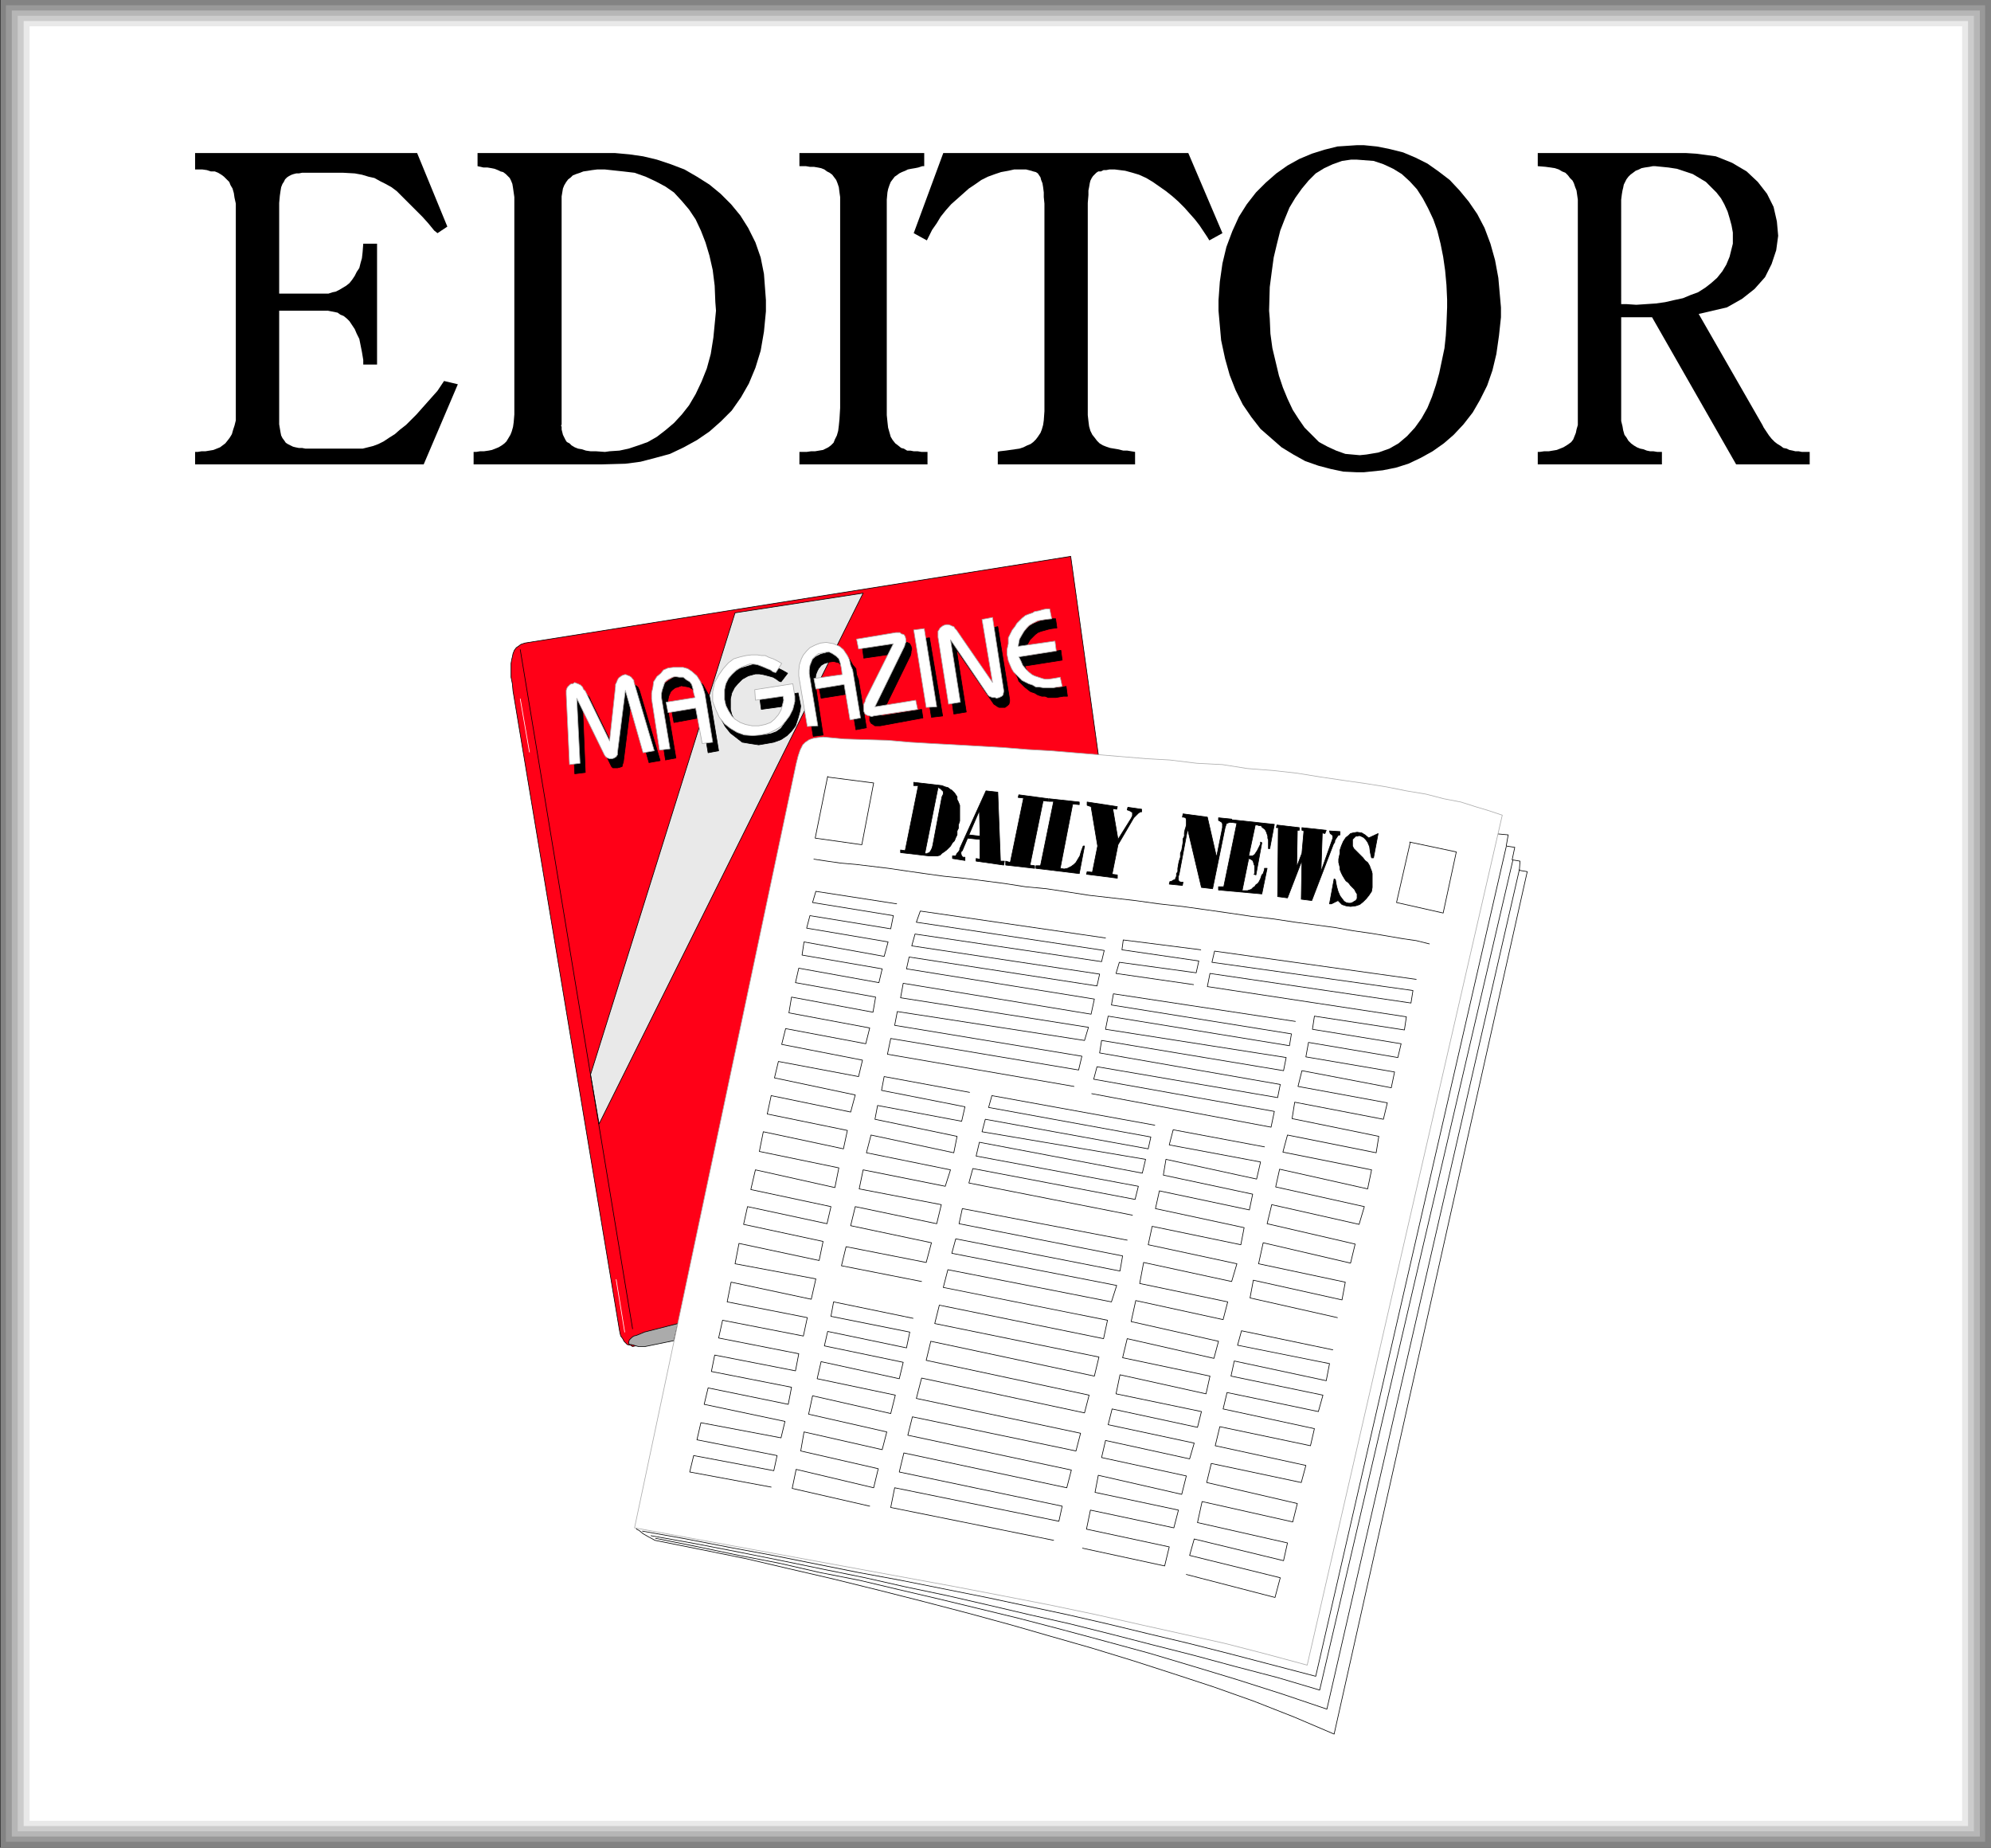 <?xml version="1.0" encoding="UTF-8" standalone="no"?>
<svg
   version="1.0"
   width="129.595mm"
   height="120.246mm"
   id="svg99"
   sodipodi:docname="Editor.wmf"
   xmlns:inkscape="http://www.inkscape.org/namespaces/inkscape"
   xmlns:sodipodi="http://sodipodi.sourceforge.net/DTD/sodipodi-0.dtd"
   xmlns="http://www.w3.org/2000/svg"
   xmlns:svg="http://www.w3.org/2000/svg">
  <rect width="100%" height="100%" fill="#333333" stroke="none"/>
  <sodipodi:namedview
     id="namedview99"
     pagecolor="#ffffff"
     bordercolor="#000000"
     borderopacity="0.25"
     inkscape:showpageshadow="2"
     inkscape:pageopacity="0.0"
     inkscape:pagecheckerboard="0"
     inkscape:deskcolor="#d1d1d1"
     inkscape:document-units="mm" />
  <defs
     id="defs1">
    <pattern
       id="WMFhbasepattern"
       patternUnits="userSpaceOnUse"
       width="6"
       height="6"
       x="0"
       y="0" />
  </defs>
  <path
     style="fill:#838383;fill-opacity:1;fill-rule:evenodd;stroke:none"
     d="M 0,0 H 489.809 V 454.473 H 0.162 V 0 0 Z"
     id="path1" />
  <path
     style="fill:#999999;fill-opacity:1;fill-rule:evenodd;stroke:none"
     d="M 1.454,1.292 H 488.355 V 453.019 H 1.454 Z"
     id="path2" />
  <path
     style="fill:#b6b6b6;fill-opacity:1;fill-rule:evenodd;stroke:none"
     d="M 2.909,2.585 H 487.062 V 451.726 H 2.909 Z"
     id="path3" />
  <path
     style="fill:#cccccc;fill-opacity:1;fill-rule:evenodd;stroke:none"
     d="M 4.363,3.877 H 485.607 V 450.434 H 4.363 Z"
     id="path4" />
  <path
     style="fill:#e9e9e9;fill-opacity:1;fill-rule:evenodd;stroke:none"
     d="M 5.818,5.17 H 484.153 V 449.142 H 5.818 Z"
     id="path5" />
  <path
     style="fill:#ffffff;fill-opacity:1;fill-rule:evenodd;stroke:none"
     d="M 7.272,6.462 H 482.699 V 447.849 H 7.272 V 6.462 Z"
     id="path6" />
  <path
     style="fill:#ff0017;fill-opacity:1;fill-rule:evenodd;stroke:none"
     d="m 263.408,136.843 -133.32,21.165 -0.97,0.162 -0.97,0.323 -0.646,0.485 -0.485,0.323 -0.485,0.646 -0.323,0.808 -0.162,0.808 -0.162,0.646 -0.162,0.969 v 1.131 0.969 1.292 l 0.323,1.616 0.162,1.777 26.179,157.2 0.162,0.808 0.162,0.646 0.485,0.646 0.323,0.646 0.323,0.323 0.485,0.485 0.808,0.162 0.485,0.323 10.504,-2.423 1.293,0.485 30.219,-141.851 5.818,-4.201 67.064,4.685 z"
     id="path7" />
  <path
     style="fill:none;stroke:#000000;stroke-width:0.162px;stroke-linecap:round;stroke-linejoin:round;stroke-miterlimit:4;stroke-dasharray:none;stroke-opacity:1"
     d="m 263.408,136.843 -133.32,21.165 -0.97,0.162 -0.97,0.323 -0.646,0.485 -0.485,0.323 -0.485,0.646 -0.323,0.808 -0.162,0.808 -0.162,0.646 -0.162,0.969 v 1.131 0.969 1.292 l 0.323,1.616 0.162,1.777 26.179,157.2 0.162,0.808 0.162,0.646 0.485,0.646 0.323,0.646 0.323,0.323 0.485,0.485 0.808,0.162 0.485,0.323 10.504,-2.423 1.293,0.485 30.219,-141.851 5.818,-4.201 67.064,4.685 -7.11,-51.053 v 0"
     id="path8" />
  <path
     style="fill:#e9e9e9;fill-opacity:1;fill-rule:evenodd;stroke:none"
     d="m 145.278,264.315 2.101,12.117 64.963,-130.542 -31.512,4.847 z"
     id="path9" />
  <path
     style="fill:none;stroke:#000000;stroke-width:0.162px;stroke-linecap:round;stroke-linejoin:round;stroke-miterlimit:4;stroke-dasharray:none;stroke-opacity:1"
     d="m 145.278,264.315 2.101,12.117 64.963,-130.542 -31.512,4.847 -35.552,113.578 v 0"
     id="path10" />
  <path
     style="fill:none;stroke:#000000;stroke-width:0.162px;stroke-linecap:round;stroke-linejoin:round;stroke-miterlimit:4;stroke-dasharray:none;stroke-opacity:1"
     d="M 127.987,159.785 155.621,326.839"
     id="path11" />
  <path
     style="fill:none;stroke:#ffffff;stroke-width:0.162px;stroke-linecap:round;stroke-linejoin:round;stroke-miterlimit:4;stroke-dasharray:none;stroke-opacity:1"
     d="m 151.581,314.722 2.101,12.925"
     id="path12" />
  <path
     style="fill:none;stroke:#ffffff;stroke-width:0.162px;stroke-linecap:round;stroke-linejoin:round;stroke-miterlimit:4;stroke-dasharray:none;stroke-opacity:1"
     d="m 127.987,171.902 2.262,13.086"
     id="path13" />
  <path
     style="fill:#000000;fill-opacity:1;fill-rule:evenodd;stroke:none"
     d="m 141.4,190.32 -0.808,-17.126 v -0.323 l 0.162,-0.808 0.162,-0.323 0.162,-0.485 0.646,-0.646 0.323,-0.162 h 0.323 l 0.485,-0.162 h 0.323 l 0.323,0.162 0.485,0.162 0.323,0.323 0.485,0.323 0.323,0.485 0.162,0.485 5.979,12.279 1.616,-13.248 v -0.485 l 0.323,-0.808 0.162,-0.485 0.323,-0.485 0.646,-0.485 0.323,-0.162 h 0.485 0.323 0.485 l 0.323,0.162 0.646,0.485 0.323,0.646 0.162,0.485 5.01,16.964 -2.747,0.485 -4.363,-15.51 -1.939,15.348 -0.162,0.485 -0.162,0.646 -0.485,0.162 -0.646,0.162 h -0.485 -0.646 l -0.323,-0.323 -0.323,-0.646 -6.787,-13.894 0.646,15.995 -2.586,0.323 z"
     id="path14" />
  <path
     style="fill:none;stroke:#000000;stroke-width:0.162px;stroke-linecap:round;stroke-linejoin:round;stroke-miterlimit:4;stroke-dasharray:none;stroke-opacity:1"
     d="m 141.4,190.32 -0.808,-17.126 v -0.323 l 0.162,-0.808 0.162,-0.323 0.162,-0.485 0.646,-0.646 0.323,-0.162 h 0.323 l 0.485,-0.162 h 0.323 l 0.323,0.162 0.485,0.162 0.323,0.323 0.485,0.323 0.323,0.485 0.162,0.485 5.979,12.279 1.616,-13.248 v -0.485 l 0.323,-0.808 0.162,-0.485 0.323,-0.485 0.646,-0.485 0.323,-0.162 h 0.485 0.323 0.485 l 0.323,0.162 0.646,0.485 0.323,0.646 0.162,0.485 5.01,16.964 -2.747,0.485 -4.363,-15.51 -1.939,15.348 -0.162,0.485 -0.162,0.646 -0.485,0.162 -0.646,0.162 h -0.485 -0.646 l -0.323,-0.323 -0.323,-0.646 -6.787,-13.894 0.646,15.995 -2.586,0.323 v 0"
     id="path15" />
  <path
     style="fill:#000000;fill-opacity:1;fill-rule:evenodd;stroke:none"
     d="m 163.701,186.765 -1.939,-12.44 v -1.454 l 0.162,-1.616 0.323,-1.292 0.808,-1.292 0.808,-0.808 0.97,-0.646 0.97,-0.646 1.293,-0.162 h 1.293 l 1.131,0.162 1.131,0.323 0.97,0.485 1.293,0.969 0.808,1.454 0.808,1.454 0.323,1.616 1.939,11.794 -2.586,0.485 -1.454,-8.724 -6.949,1.292 -0.485,-2.585 6.949,-1.131 -0.162,-1.131 -0.162,-1.131 -0.323,-0.969 -0.646,-0.646 -0.646,-0.646 -0.808,-0.485 -0.97,-0.162 -0.97,-0.162 -0.808,0.323 -0.646,0.162 -0.646,0.485 -0.485,0.485 -0.485,1.131 -0.162,0.808 -0.162,0.969 v 0.808 l 2.101,12.602 -2.586,0.485 v 0 z"
     id="path16" />
  <path
     style="fill:none;stroke:#000000;stroke-width:0.162px;stroke-linecap:round;stroke-linejoin:round;stroke-miterlimit:4;stroke-dasharray:none;stroke-opacity:1"
     d="m 163.701,186.765 -1.939,-12.44 v -1.454 l 0.162,-1.616 0.323,-1.292 0.808,-1.292 0.808,-0.808 0.97,-0.646 0.97,-0.646 1.293,-0.162 h 1.293 l 1.131,0.162 1.131,0.323 0.97,0.485 1.293,0.969 0.808,1.454 0.808,1.454 0.323,1.616 1.939,11.794 -2.586,0.485 -1.454,-8.724 -6.949,1.292 -0.485,-2.585 6.949,-1.131 -0.162,-1.131 -0.162,-1.131 -0.323,-0.969 -0.646,-0.646 -0.646,-0.646 -0.808,-0.485 -0.97,-0.162 -0.97,-0.162 -0.808,0.323 -0.646,0.162 -0.646,0.485 -0.485,0.485 -0.485,1.131 -0.162,0.808 -0.162,0.969 v 0.808 l 2.101,12.602 -2.586,0.485 v 0"
     id="path17" />
  <path
     style="fill:#000000;fill-opacity:1;fill-rule:evenodd;stroke:none"
     d="m 176.79,174.81 v -2.262 l 0.323,-2.423 1.131,-1.777 0.97,-1.777 1.454,-1.131 1.293,-0.969 1.616,-0.485 1.616,-0.485 1.131,-0.162 h 1.293 l 0.97,0.162 1.131,0.162 1.131,0.485 0.808,0.323 0.97,0.485 1.131,0.646 -1.616,2.1 -0.485,-0.162 -0.646,-0.485 -0.808,-0.485 -1.131,-0.323 -1.293,-0.323 -0.97,-0.162 h -0.97 l -1.778,0.485 -1.454,0.808 -1.131,1.131 -0.808,0.969 -0.646,1.292 -0.323,1.454 v 1.454 1.131 l 0.323,1.292 0.646,1.292 0.646,1.454 0.97,0.808 1.293,0.646 1.293,0.485 1.616,0.323 h 1.616 l 1.616,-0.323 1.293,-0.485 1.131,-0.808 0.808,-1.131 0.646,-1.131 0.323,-1.131 0.323,-1.131 v -1.131 l -6.949,0.969 -0.323,-2.423 9.373,-1.616 0.646,3.231 -0.162,1.131 -0.485,1.777 -0.646,1.939 -0.97,1.292 -1.131,1.131 -1.454,0.969 -1.778,0.646 -1.778,0.323 -1.939,0.323 -2.101,-0.323 -1.939,-0.323 -1.454,-1.131 -1.454,-1.131 -1.293,-1.616 -0.97,-1.777 z"
     id="path18" />
  <path
     style="fill:none;stroke:#000000;stroke-width:0.162px;stroke-linecap:round;stroke-linejoin:round;stroke-miterlimit:4;stroke-dasharray:none;stroke-opacity:1"
     d="m 176.79,174.81 v -2.262 l 0.323,-2.423 1.131,-1.777 0.97,-1.777 1.454,-1.131 1.293,-0.969 1.616,-0.485 1.616,-0.485 1.131,-0.162 h 1.293 l 0.97,0.162 1.131,0.162 1.131,0.485 0.808,0.323 0.97,0.485 1.131,0.646 -1.616,2.1 -0.485,-0.162 -0.646,-0.485 -0.808,-0.485 -1.131,-0.323 -1.293,-0.323 -0.97,-0.162 h -0.97 l -1.778,0.485 -1.454,0.808 -1.131,1.131 -0.808,0.969 -0.646,1.292 -0.323,1.454 v 1.454 1.131 l 0.323,1.292 0.646,1.292 0.646,1.454 0.97,0.808 1.293,0.646 1.293,0.485 1.616,0.323 h 1.616 l 1.616,-0.323 1.293,-0.485 1.131,-0.808 0.808,-1.131 0.646,-1.131 0.323,-1.131 0.323,-1.131 v -1.131 l -6.949,0.969 -0.323,-2.423 9.373,-1.616 0.646,3.231 -0.162,1.131 -0.485,1.777 -0.646,1.939 -0.97,1.292 -1.131,1.131 -1.454,0.969 -1.778,0.646 -1.778,0.323 -1.939,0.323 -2.101,-0.323 -1.939,-0.323 -1.454,-1.131 -1.454,-1.131 -1.293,-1.616 -0.97,-1.777 -0.646,-2.1 v 0"
     id="path19" />
  <path
     style="fill:#000000;fill-opacity:1;fill-rule:evenodd;stroke:none"
     d="m 200.061,181.111 -2.101,-12.763 v -1.131 l 0.162,-1.292 0.323,-1.454 0.646,-1.131 0.646,-0.969 0.97,-0.808 1.293,-0.646 1.293,-0.323 1.454,-0.323 1.778,0.323 1.454,0.646 0.97,0.808 0.808,1.454 0.808,0.969 0.162,1.454 0.485,1.292 1.939,11.794 -2.586,0.485 -1.454,-8.886 -7.11,1.131 -0.485,-2.585 7.11,-0.969 -0.162,-1.616 -0.323,-1.131 -0.485,-0.969 -0.646,-0.808 -0.646,-0.646 -1.293,-0.323 -1.131,0.162 -1.131,0.323 -0.808,0.485 -0.646,0.808 -0.323,0.646 -0.323,0.808 -0.162,1.292 v 0.808 l 1.939,12.763 -2.424,0.323 z"
     id="path20" />
  <path
     style="fill:none;stroke:#000000;stroke-width:0.162px;stroke-linecap:round;stroke-linejoin:round;stroke-miterlimit:4;stroke-dasharray:none;stroke-opacity:1"
     d="m 200.061,181.111 -2.101,-12.763 v -1.131 l 0.162,-1.292 0.323,-1.454 0.646,-1.131 0.646,-0.969 0.97,-0.808 1.293,-0.646 1.293,-0.323 1.454,-0.323 1.778,0.323 1.454,0.646 0.97,0.808 0.808,1.454 0.808,0.969 0.162,1.454 0.485,1.292 1.939,11.794 -2.586,0.485 -1.454,-8.886 -7.11,1.131 -0.485,-2.585 7.11,-0.969 -0.162,-1.616 -0.323,-1.131 -0.485,-0.969 -0.646,-0.808 -0.646,-0.646 -1.293,-0.323 -1.131,0.162 -1.131,0.323 -0.808,0.485 -0.646,0.808 -0.323,0.646 -0.323,0.808 -0.162,1.292 v 0.808 l 1.939,12.763 -2.424,0.323 v 0"
     id="path21" />
  <path
     style="fill:#000000;fill-opacity:1;fill-rule:evenodd;stroke:none"
     d="m 212.504,161.885 -0.323,-2.423 9.534,-1.454 h 0.323 0.808 0.323 l 0.646,0.323 0.323,0.646 0.162,0.646 -0.162,0.646 v 0.323 l -0.162,0.646 -0.323,0.646 -6.949,14.217 10.019,-1.616 0.323,2.1 -10.504,1.939 h -0.646 -0.646 l -0.485,-0.323 -0.485,-0.323 -0.323,-0.646 v -0.323 -0.485 -0.323 -0.646 l 0.162,-0.646 0.323,-0.646 6.949,-13.571 z"
     id="path22" />
  <path
     style="fill:none;stroke:#000000;stroke-width:0.162px;stroke-linecap:round;stroke-linejoin:round;stroke-miterlimit:4;stroke-dasharray:none;stroke-opacity:1"
     d="m 212.504,161.885 -0.323,-2.423 9.534,-1.454 h 0.323 0.808 0.323 l 0.646,0.323 0.323,0.646 0.162,0.646 -0.162,0.646 v 0.323 l -0.162,0.646 -0.323,0.646 -6.949,14.217 10.019,-1.616 0.323,2.1 -10.504,1.939 h -0.646 -0.646 l -0.485,-0.323 -0.485,-0.323 -0.323,-0.646 v -0.323 -0.485 -0.323 -0.646 l 0.162,-0.646 0.323,-0.646 6.949,-13.571 -8.888,1.292 v 0"
     id="path23" />
  <path
     style="fill:#000000;fill-opacity:1;fill-rule:evenodd;stroke:none"
     d="m 229.149,176.425 -3.07,-19.226 2.586,-0.323 3.232,19.226 -2.747,0.323 z"
     id="path24" />
  <path
     style="fill:none;stroke:#000000;stroke-width:0.162px;stroke-linecap:round;stroke-linejoin:round;stroke-miterlimit:4;stroke-dasharray:none;stroke-opacity:1"
     d="m 229.149,176.425 -3.07,-19.226 2.586,-0.323 3.232,19.226 -2.747,0.323 v 0"
     id="path25" />
  <path
     style="fill:#000000;fill-opacity:1;fill-rule:evenodd;stroke:none"
     d="m 234.643,175.618 -2.424,-16.641 -0.162,-0.162 0.162,-0.808 v -0.485 l 0.323,-0.323 0.323,-0.485 0.485,-0.485 0.323,-0.162 0.485,-0.162 h 0.323 0.323 0.485 l 0.485,0.323 0.323,0.323 0.323,0.162 0.323,0.485 8.726,12.925 -2.262,-15.51 2.262,-0.485 2.909,17.933 v 0.485 l -0.162,0.646 -0.323,0.323 -0.646,0.485 h -0.323 -0.485 -0.323 -0.323 l -0.323,-0.162 -0.485,-0.323 -0.485,-0.323 -9.211,-13.41 2.424,15.348 -2.909,0.485 v 0 z"
     id="path26" />
  <path
     style="fill:none;stroke:#000000;stroke-width:0.162px;stroke-linecap:round;stroke-linejoin:round;stroke-miterlimit:4;stroke-dasharray:none;stroke-opacity:1"
     d="m 234.643,175.618 -2.424,-16.641 -0.162,-0.162 0.162,-0.808 v -0.485 l 0.323,-0.323 0.323,-0.485 0.485,-0.485 0.323,-0.162 0.485,-0.162 h 0.323 0.323 0.485 l 0.485,0.323 0.323,0.323 0.323,0.162 0.323,0.485 8.726,12.925 -2.262,-15.51 2.262,-0.485 2.909,17.933 v 0.485 l -0.162,0.646 -0.323,0.323 -0.646,0.485 h -0.323 -0.485 -0.323 -0.323 l -0.323,-0.162 -0.485,-0.323 -0.485,-0.323 -9.211,-13.41 2.424,15.348 -2.909,0.485 v 0"
     id="path27" />
  <path
     style="fill:#000000;fill-opacity:1;fill-rule:evenodd;stroke:none"
     d="m 249.187,163.177 v -1.131 l 0.162,-1.454 0.323,-1.292 0.323,-0.969 0.485,-1.131 0.646,-0.808 0.646,-0.969 0.646,-0.485 0.646,-0.808 0.808,-0.485 0.646,-0.323 0.808,-0.323 0.808,-0.323 0.808,-0.162 0.97,-0.162 1.131,-0.162 h 0.646 l 0.323,2.262 -1.293,0.162 -0.808,0.162 -1.131,0.323 -0.646,0.162 -0.808,0.323 -0.646,0.485 -0.646,0.646 -0.646,0.646 -0.646,1.131 -0.485,0.808 -0.323,0.969 v 1.131 l 9.05,-1.454 0.323,2.423 -9.211,1.454 0.485,0.969 0.485,1.131 0.808,1.131 0.646,0.646 0.646,0.485 0.97,0.323 0.808,0.485 0.97,0.162 h 0.646 0.808 1.131 l 0.808,-0.162 0.97,-0.162 0.323,2.423 h -0.97 l -0.97,0.162 -0.97,0.162 h -0.808 -0.97 l -0.808,-0.323 h -0.808 l -0.97,-0.323 -0.808,-0.485 -0.97,-0.323 -0.646,-0.485 -0.808,-0.646 -0.646,-0.646 -0.808,-0.808 -0.323,-0.969 -0.485,-0.808 -0.323,-0.969 -0.323,-1.616 z"
     id="path28" />
  <path
     style="fill:none;stroke:#000000;stroke-width:0.162px;stroke-linecap:round;stroke-linejoin:round;stroke-miterlimit:4;stroke-dasharray:none;stroke-opacity:1"
     d="m 249.187,163.177 v -1.131 l 0.162,-1.454 0.323,-1.292 0.323,-0.969 0.485,-1.131 0.646,-0.808 0.646,-0.969 0.646,-0.485 0.646,-0.808 0.808,-0.485 0.646,-0.323 0.808,-0.323 0.808,-0.323 0.808,-0.162 0.97,-0.162 1.131,-0.162 h 0.646 l 0.323,2.262 -1.293,0.162 -0.808,0.162 -1.131,0.323 -0.646,0.162 -0.808,0.323 -0.646,0.485 -0.646,0.646 -0.646,0.646 -0.646,1.131 -0.485,0.808 -0.323,0.969 v 1.131 l 9.05,-1.454 0.323,2.423 -9.211,1.454 0.485,0.969 0.485,1.131 0.808,1.131 0.646,0.646 0.646,0.485 0.97,0.323 0.808,0.485 0.97,0.162 h 0.646 0.808 1.131 l 0.808,-0.162 0.97,-0.162 0.323,2.423 h -0.97 l -0.97,0.162 -0.97,0.162 h -0.808 -0.97 l -0.808,-0.323 h -0.808 l -0.97,-0.323 -0.808,-0.485 -0.97,-0.323 -0.646,-0.485 -0.808,-0.646 -0.646,-0.646 -0.808,-0.808 -0.323,-0.969 -0.485,-0.808 -0.323,-0.969 -0.323,-1.616 v 0"
     id="path29" />
  <path
     style="fill:#ffffff;fill-opacity:1;fill-rule:evenodd;stroke:none"
     d="m 140.107,188.058 -0.808,-17.287 v -0.323 -0.646 l 0.162,-0.485 0.162,-0.323 0.646,-0.646 0.323,-0.162 h 0.323 l 0.485,-0.323 0.323,0.162 0.485,0.162 0.323,0.162 0.323,0.162 0.485,0.485 0.162,0.485 0.485,0.485 5.979,12.279 1.454,-13.41 v -0.485 l 0.323,-0.646 0.162,-0.485 0.323,-0.485 0.646,-0.485 0.323,-0.162 0.485,-0.162 h 0.323 l 0.323,0.162 0.485,0.162 0.485,0.323 0.646,0.808 v 0.323 l 5.01,16.964 -2.747,0.485 -4.363,-15.348 -1.939,15.348 v 0.485 l -0.323,0.485 -0.485,0.323 -0.485,0.162 h -0.646 l -0.485,-0.162 -0.485,-0.323 -0.323,-0.485 -6.787,-13.894 0.808,15.995 z"
     id="path30" />
  <path
     style="fill:none;stroke:#ababab;stroke-width:0.162px;stroke-linecap:round;stroke-linejoin:round;stroke-miterlimit:4;stroke-dasharray:none;stroke-opacity:1"
     d="m 140.107,188.058 -0.808,-17.287 v -0.323 -0.646 l 0.162,-0.485 0.162,-0.323 0.646,-0.646 0.323,-0.162 h 0.323 l 0.485,-0.323 0.323,0.162 0.485,0.162 0.323,0.162 0.323,0.162 0.485,0.485 0.162,0.485 0.485,0.485 5.979,12.279 1.454,-13.41 v -0.485 l 0.323,-0.646 0.162,-0.485 0.323,-0.485 0.646,-0.485 0.323,-0.162 0.485,-0.162 h 0.323 l 0.323,0.162 0.485,0.162 0.485,0.323 0.646,0.808 v 0.323 l 5.01,16.964 -2.747,0.485 -4.363,-15.348 -1.939,15.348 v 0.485 l -0.323,0.485 -0.485,0.323 -0.485,0.162 h -0.646 l -0.485,-0.162 -0.485,-0.323 -0.323,-0.485 -6.787,-13.894 0.808,15.995 -2.586,0.323 v 0"
     id="path31" />
  <path
     style="fill:#ffffff;fill-opacity:1;fill-rule:evenodd;stroke:none"
     d="m 162.246,184.503 -1.939,-12.602 v -1.454 l 0.323,-1.454 0.162,-1.292 0.808,-1.292 0.97,-0.808 0.646,-0.808 1.131,-0.485 1.293,-0.162 h 1.131 1.293 l 1.131,0.323 0.97,0.646 1.293,1.131 0.808,1.292 0.646,1.454 0.485,1.616 1.939,11.956 -2.586,0.323 -1.616,-8.724 -6.787,1.131 -0.485,-2.585 7.11,-1.131 -0.323,-1.131 -0.162,-0.969 -0.323,-1.131 -0.485,-0.646 -0.808,-0.485 -0.808,-0.646 h -0.97 l -0.97,-0.162 -0.646,0.162 -0.97,0.485 -0.485,0.323 -0.485,0.485 -0.323,0.969 -0.323,0.969 -0.162,0.808 v 0.969 l 2.101,12.602 z"
     id="path32" />
  <path
     style="fill:none;stroke:#ababab;stroke-width:0.162px;stroke-linecap:round;stroke-linejoin:round;stroke-miterlimit:4;stroke-dasharray:none;stroke-opacity:1"
     d="m 162.246,184.503 -1.939,-12.602 v -1.454 l 0.323,-1.454 0.162,-1.292 0.808,-1.292 0.97,-0.808 0.646,-0.808 1.131,-0.485 1.293,-0.162 h 1.131 1.293 l 1.131,0.323 0.97,0.646 1.293,1.131 0.808,1.292 0.646,1.454 0.485,1.616 1.939,11.956 -2.586,0.323 -1.616,-8.724 -6.787,1.131 -0.485,-2.585 7.11,-1.131 -0.323,-1.131 -0.162,-0.969 -0.323,-1.131 -0.485,-0.646 -0.808,-0.485 -0.808,-0.646 h -0.97 l -0.97,-0.162 -0.646,0.162 -0.97,0.485 -0.485,0.323 -0.485,0.485 -0.323,0.969 -0.323,0.969 -0.162,0.808 v 0.969 l 2.101,12.602 -2.586,0.323 v 0"
     id="path33" />
  <path
     style="fill:#ffffff;fill-opacity:1;fill-rule:evenodd;stroke:none"
     d="m 175.336,172.548 v -2.423 l 0.485,-2.262 0.97,-1.777 1.131,-1.616 1.293,-1.454 1.293,-0.969 1.616,-0.485 1.454,-0.323 1.293,-0.162 h 1.454 l 0.97,0.162 h 0.97 l 0.97,0.485 0.97,0.323 0.97,0.485 1.131,0.646 -1.454,2.262 -0.646,-0.162 -0.646,-0.485 -0.808,-0.323 -1.131,-0.485 -1.293,-0.485 -0.97,-0.162 h -0.97 l -1.778,0.646 -1.454,0.808 -1.131,1.131 -0.808,0.969 -0.646,1.292 -0.323,1.454 v 1.292 1.131 l 0.323,1.454 0.646,1.292 0.808,1.292 0.808,0.808 1.293,0.808 1.293,0.485 1.616,0.323 h 1.616 l 1.616,-0.323 1.293,-0.485 0.97,-0.808 0.97,-1.131 0.646,-1.131 0.323,-1.131 0.323,-1.292 -0.162,-0.969 -6.787,0.969 -0.162,-2.585 9.373,-1.454 0.485,3.07 v 1.292 l -0.485,1.939 -0.808,1.616 -0.97,1.292 -1.131,1.292 -1.616,0.969 -1.454,0.646 -1.939,0.485 -1.939,0.162 -2.101,-0.162 -1.778,-0.646 -1.616,-0.969 -1.454,-1.131 -1.293,-1.616 -0.808,-1.777 z"
     id="path34" />
  <path
     style="fill:none;stroke:#ababab;stroke-width:0.162px;stroke-linecap:round;stroke-linejoin:round;stroke-miterlimit:4;stroke-dasharray:none;stroke-opacity:1"
     d="m 175.336,172.548 v -2.423 l 0.485,-2.262 0.97,-1.777 1.131,-1.616 1.293,-1.454 1.293,-0.969 1.616,-0.485 1.454,-0.323 1.293,-0.162 h 1.454 l 0.97,0.162 h 0.97 l 0.97,0.485 0.97,0.323 0.97,0.485 1.131,0.646 -1.454,2.262 -0.646,-0.162 -0.646,-0.485 -0.808,-0.323 -1.131,-0.485 -1.293,-0.485 -0.97,-0.162 h -0.97 l -1.778,0.646 -1.454,0.808 -1.131,1.131 -0.808,0.969 -0.646,1.292 -0.323,1.454 v 1.292 1.131 l 0.323,1.454 0.646,1.292 0.808,1.292 0.808,0.808 1.293,0.808 1.293,0.485 1.616,0.323 h 1.616 l 1.616,-0.323 1.293,-0.485 0.97,-0.808 0.97,-1.131 0.646,-1.131 0.323,-1.131 0.323,-1.292 -0.162,-0.969 -6.787,0.969 -0.162,-2.585 9.373,-1.454 0.485,3.07 v 1.292 l -0.485,1.939 -0.808,1.616 -0.97,1.292 -1.131,1.292 -1.616,0.969 -1.454,0.646 -1.939,0.485 -1.939,0.162 -2.101,-0.162 -1.778,-0.646 -1.616,-0.969 -1.454,-1.131 -1.293,-1.616 -0.808,-1.777 -0.808,-2.1 v 0"
     id="path35" />
  <path
     style="fill:#ffffff;fill-opacity:1;fill-rule:evenodd;stroke:none"
     d="m 198.606,178.687 -2.101,-12.44 v -1.292 l 0.162,-1.454 0.485,-1.454 0.485,-0.969 0.808,-0.969 0.808,-0.808 1.293,-0.646 1.293,-0.485 1.454,-0.162 1.778,0.323 1.454,0.646 0.97,0.808 0.97,1.454 0.485,0.969 0.323,1.454 0.485,1.131 1.939,11.794 -2.586,0.485 -1.454,-8.724 -6.949,1.131 -0.485,-2.585 6.949,-0.969 -0.162,-1.454 -0.323,-1.454 -0.323,-0.969 -0.646,-0.646 -0.97,-0.646 -0.97,-0.485 -1.293,0.323 -1.131,0.162 -0.808,0.646 -0.646,0.646 -0.323,0.808 -0.323,0.808 -0.162,1.131 v 0.969 l 2.101,12.763 z"
     id="path36" />
  <path
     style="fill:none;stroke:#ababab;stroke-width:0.162px;stroke-linecap:round;stroke-linejoin:round;stroke-miterlimit:4;stroke-dasharray:none;stroke-opacity:1"
     d="m 198.606,178.687 -2.101,-12.44 v -1.292 l 0.162,-1.454 0.485,-1.454 0.485,-0.969 0.808,-0.969 0.808,-0.808 1.293,-0.646 1.293,-0.485 1.454,-0.162 1.778,0.323 1.454,0.646 0.97,0.808 0.97,1.454 0.485,0.969 0.323,1.454 0.485,1.131 1.939,11.794 -2.586,0.485 -1.454,-8.724 -6.949,1.131 -0.485,-2.585 6.949,-0.969 -0.162,-1.454 -0.323,-1.454 -0.323,-0.969 -0.646,-0.646 -0.97,-0.646 -0.97,-0.485 -1.293,0.323 -1.131,0.162 -0.808,0.646 -0.646,0.646 -0.323,0.808 -0.323,0.808 -0.162,1.131 v 0.969 l 2.101,12.763 -2.586,0.162 v 0"
     id="path37" />
  <path
     style="fill:#ffffff;fill-opacity:1;fill-rule:evenodd;stroke:none"
     d="m 211.211,159.623 -0.485,-2.423 9.696,-1.616 h 0.162 0.808 l 0.323,0.323 0.646,0.162 0.323,0.485 0.162,0.646 v 0.808 l -0.162,0.323 -0.162,0.646 -0.323,0.646 -6.949,14.217 10.019,-1.616 0.485,2.262 -10.827,1.616 -0.485,0.162 -0.485,-0.162 -0.646,-0.162 -0.485,-0.323 -0.323,-0.646 v -0.485 -0.323 -0.485 -0.485 l 0.323,-0.646 0.162,-0.646 6.787,-13.571 z"
     id="path38" />
  <path
     style="fill:none;stroke:#ababab;stroke-width:0.162px;stroke-linecap:round;stroke-linejoin:round;stroke-miterlimit:4;stroke-dasharray:none;stroke-opacity:1"
     d="m 211.211,159.623 -0.485,-2.423 9.696,-1.616 h 0.162 0.808 l 0.323,0.323 0.646,0.162 0.323,0.485 0.162,0.646 v 0.808 l -0.162,0.323 -0.162,0.646 -0.323,0.646 -6.949,14.217 10.019,-1.616 0.485,2.262 -10.827,1.616 -0.485,0.162 -0.485,-0.162 -0.646,-0.162 -0.485,-0.323 -0.323,-0.646 v -0.485 -0.323 -0.485 -0.485 l 0.323,-0.646 0.162,-0.646 6.787,-13.571 -8.565,1.292 v 0"
     id="path39" />
  <path
     style="fill:#ffffff;fill-opacity:1;fill-rule:evenodd;stroke:none"
     d="m 227.856,174.002 -3.07,-19.064 2.586,-0.323 3.07,19.226 z"
     id="path40" />
  <path
     style="fill:none;stroke:#ababab;stroke-width:0.162px;stroke-linecap:round;stroke-linejoin:round;stroke-miterlimit:4;stroke-dasharray:none;stroke-opacity:1"
     d="m 227.856,174.002 -3.07,-19.064 2.586,-0.323 3.07,19.226 -2.586,0.162 v 0"
     id="path41" />
  <path
     style="fill:#ffffff;fill-opacity:1;fill-rule:evenodd;stroke:none"
     d="m 233.35,173.194 -2.586,-16.479 v -0.162 -0.969 -0.323 l 0.323,-0.485 0.162,-0.323 0.646,-0.485 0.323,-0.162 0.485,-0.162 h 0.323 0.323 l 0.485,0.162 0.323,0.162 0.485,0.162 0.323,0.485 0.323,0.323 8.888,12.925 -2.586,-15.51 2.586,-0.485 2.747,17.933 v 0.323 l -0.162,0.808 -0.323,0.323 -0.646,0.323 -0.646,0.162 -0.323,-0.162 h -0.323 -0.323 l -0.808,-0.323 -0.323,-0.323 -9.211,-13.571 2.424,15.348 -2.909,0.485 z"
     id="path42" />
  <path
     style="fill:none;stroke:#ababab;stroke-width:0.162px;stroke-linecap:round;stroke-linejoin:round;stroke-miterlimit:4;stroke-dasharray:none;stroke-opacity:1"
     d="m 233.35,173.194 -2.586,-16.479 v -0.162 -0.969 -0.323 l 0.323,-0.485 0.162,-0.323 0.646,-0.485 0.323,-0.162 0.485,-0.162 h 0.323 0.323 l 0.485,0.162 0.323,0.162 0.485,0.162 0.323,0.485 0.323,0.323 8.888,12.925 -2.586,-15.51 2.586,-0.485 2.747,17.933 v 0.323 l -0.162,0.808 -0.323,0.323 -0.646,0.323 -0.646,0.162 -0.323,-0.162 h -0.323 -0.323 l -0.808,-0.323 -0.323,-0.323 -9.211,-13.571 2.424,15.348 -2.909,0.485 v 0"
     id="path43" />
  <path
     style="fill:#ffffff;fill-opacity:1;fill-rule:evenodd;stroke:none"
     d="m 247.733,160.915 v -1.131 l 0.323,-1.454 v -1.454 l 0.485,-0.969 0.485,-0.969 0.646,-0.808 0.485,-0.808 0.808,-0.808 0.485,-0.485 0.808,-0.646 0.808,-0.323 0.97,-0.323 0.485,-0.323 0.97,-0.162 1.131,-0.323 0.808,-0.162 h 0.808 l 0.485,2.423 -1.454,0.162 -0.97,0.162 -0.97,0.162 -0.646,0.323 -0.646,0.323 -0.808,0.485 -0.646,0.646 -0.646,0.808 -0.485,0.808 -0.646,1.131 -0.162,0.808 -0.162,0.969 9.05,-1.292 0.323,2.423 -9.211,1.454 0.485,0.969 0.485,1.131 0.808,0.969 0.646,0.646 0.808,0.646 0.646,0.323 0.97,0.323 0.97,0.323 0.646,0.162 h 0.808 l 1.131,-0.162 0.97,-0.162 0.808,-0.162 0.485,2.262 -1.293,0.162 -0.808,0.162 h -0.97 -0.808 -0.808 l -0.97,-0.162 h -0.808 l -0.808,-0.485 -0.97,-0.323 -0.97,-0.485 -0.646,-0.323 -0.808,-0.808 -0.485,-0.485 -0.808,-0.808 -0.485,-0.808 -0.485,-1.131 -0.323,-0.808 z"
     id="path44" />
  <path
     style="fill:none;stroke:#ababab;stroke-width:0.162px;stroke-linecap:round;stroke-linejoin:round;stroke-miterlimit:4;stroke-dasharray:none;stroke-opacity:1"
     d="m 247.733,160.915 v -1.131 l 0.323,-1.454 v -1.454 l 0.485,-0.969 0.485,-0.969 0.646,-0.808 0.485,-0.808 0.808,-0.808 0.485,-0.485 0.808,-0.646 0.808,-0.323 0.97,-0.323 0.485,-0.323 0.97,-0.162 1.131,-0.323 0.808,-0.162 h 0.808 l 0.485,2.423 -1.454,0.162 -0.97,0.162 -0.97,0.162 -0.646,0.323 -0.646,0.323 -0.808,0.485 -0.646,0.646 -0.646,0.808 -0.485,0.808 -0.646,1.131 -0.162,0.808 -0.162,0.969 9.05,-1.292 0.323,2.423 -9.211,1.454 0.485,0.969 0.485,1.131 0.808,0.969 0.646,0.646 0.808,0.646 0.646,0.323 0.97,0.323 0.97,0.323 0.646,0.162 h 0.808 l 1.131,-0.162 0.97,-0.162 0.808,-0.162 0.485,2.262 -1.293,0.162 -0.808,0.162 h -0.97 -0.808 -0.808 l -0.97,-0.162 h -0.808 l -0.808,-0.485 -0.97,-0.323 -0.97,-0.485 -0.646,-0.323 -0.808,-0.808 -0.485,-0.485 -0.808,-0.808 -0.485,-0.808 -0.485,-1.131 -0.323,-0.808 -0.323,-1.616 v 0"
     id="path45" />
  <path
     style="fill:#ababab;fill-opacity:1;fill-rule:evenodd;stroke:none"
     d="m 165.801,329.747 -7.11,1.454 h -0.323 -0.485 -0.808 l -0.646,-0.162 -0.485,-0.162 -0.646,-0.162 h -0.485 l -0.162,-0.485 0.162,-0.646 0.646,-0.646 0.485,-0.323 0.646,-0.162 0.808,-0.323 1.131,-0.485 8.242,-2.1 z"
     id="path46" />
  <path
     style="fill:none;stroke:#000000;stroke-width:0.162px;stroke-linecap:round;stroke-linejoin:round;stroke-miterlimit:4;stroke-dasharray:none;stroke-opacity:1"
     d="m 165.801,329.747 -7.11,1.454 h -0.323 -0.485 -0.808 l -0.646,-0.162 -0.485,-0.162 -0.646,-0.162 h -0.485 l -0.162,-0.485 0.162,-0.646 0.646,-0.646 0.485,-0.323 0.646,-0.162 0.808,-0.323 1.131,-0.485 8.242,-2.1 -0.97,4.201 v 0"
     id="path47" />
  <path
     style="fill:#ffffff;fill-opacity:1;fill-rule:evenodd;stroke:none"
     d="m 157.398,375.469 -0.97,-0.162 0.162,0.808 0.646,0.323 0.97,0.808 1.131,0.646 1.778,0.969 11.312,2.262 11.15,2.262 10.342,2.423 11.15,2.585 11.15,2.747 10.827,2.747 11.15,2.908 10.666,2.908 9.534,2.747 10.181,2.908 10.019,3.07 10.019,3.231 9.858,3.231 10.019,3.554 9.858,3.877 9.858,4.201 47.51,-212.131 -1.939,-0.323 0.162,-2.262 -1.939,-0.323 0.646,-3.07 -2.101,-0.323 0.485,-2.747 -5.333,-0.485 -45.41,201.467 -9.373,-2.1 -9.05,-2.1 -8.726,-1.939 -8.403,-1.616 -9.696,-2.1 -10.342,-1.777 -11.15,-2.1 -12.12,-2.262 z"
     id="path48" />
  <path
     style="fill:none;stroke:#000000;stroke-width:0.162px;stroke-linecap:round;stroke-linejoin:round;stroke-miterlimit:4;stroke-dasharray:none;stroke-opacity:1"
     d="m 157.398,375.469 -0.97,-0.162 0.162,0.808 0.646,0.323 0.97,0.808 1.131,0.646 1.778,0.969 11.312,2.262 11.15,2.262 10.342,2.423 11.15,2.585 11.15,2.747 10.827,2.747 11.15,2.908 10.666,2.908 9.534,2.747 10.181,2.908 10.019,3.07 10.019,3.231 9.858,3.231 10.019,3.554 9.858,3.877 9.858,4.201 47.51,-212.131 -1.939,-0.323 0.162,-2.262 -1.939,-0.323 0.646,-3.07 -2.101,-0.323 0.485,-2.747 -5.333,-0.485 -45.41,201.467 -9.373,-2.1 -9.05,-2.1 -8.726,-1.939 -8.403,-1.616 -9.696,-2.1 -10.342,-1.777 -11.15,-2.1 -12.12,-2.262 -84.032,-14.864 v 0"
     id="path49" />
  <path
     style="fill:#ffffff;fill-opacity:1;fill-rule:evenodd;stroke:none"
     d="m 156.105,375.792 39.754,-187.896 0.485,-1.939 0.485,-1.454 0.646,-1.292 0.646,-0.646 0.97,-0.646 0.97,-0.323 0.97,-0.162 1.454,-0.162 5.171,0.485 5.171,0.162 5.494,0.162 5.656,0.485 5.494,0.323 5.979,0.323 5.656,0.323 5.656,0.323 5.979,0.485 5.818,0.323 5.818,0.485 5.979,0.485 5.818,0.485 5.818,0.485 5.818,0.323 6.626,0.808 6.302,0.323 6.141,0.969 6.302,0.485 5.818,0.646 5.979,0.969 5.494,0.808 5.656,0.808 5.01,0.808 4.848,0.969 4.848,0.808 4.363,1.131 4.202,0.808 3.555,1.131 3.232,0.969 3.394,1.131 -47.995,209.061 -10.181,-2.747 -10.019,-2.585 -10.181,-2.262 -10.181,-2.262 -11.474,-2.585 -11.635,-2.423 -11.635,-2.262 -11.797,-2.262 -78.376,-14.379 z"
     id="path50" />
  <path
     style="fill:none;stroke:#ababab;stroke-width:0.162px;stroke-linecap:round;stroke-linejoin:round;stroke-miterlimit:4;stroke-dasharray:none;stroke-opacity:1"
     d="m 156.105,375.792 39.754,-187.896 0.485,-1.939 0.485,-1.454 0.646,-1.292 0.646,-0.646 0.97,-0.646 0.97,-0.323 0.97,-0.162 1.454,-0.162 5.171,0.485 5.171,0.162 5.494,0.162 5.656,0.485 5.494,0.323 5.979,0.323 5.656,0.323 5.656,0.323 5.979,0.485 5.818,0.323 5.818,0.485 5.979,0.485 5.818,0.485 5.818,0.485 5.818,0.323 6.626,0.808 6.302,0.323 6.141,0.969 6.302,0.485 5.818,0.646 5.979,0.969 5.494,0.808 5.656,0.808 5.01,0.808 4.848,0.969 4.848,0.808 4.363,1.131 4.202,0.808 3.555,1.131 3.232,0.969 3.394,1.131 -47.995,209.061 -10.181,-2.747 -10.019,-2.585 -10.181,-2.262 -10.181,-2.262 -11.474,-2.585 -11.635,-2.423 -11.635,-2.262 -11.797,-2.262 -78.376,-14.379 v 0"
     id="path51" />
  <path
     style="fill:none;stroke:#000000;stroke-width:0.162px;stroke-linecap:round;stroke-linejoin:round;stroke-miterlimit:4;stroke-dasharray:none;stroke-opacity:1"
     d="m 372.164,211.646 -47.51,204.052 -10.342,-3.07 -10.504,-2.747 -10.181,-2.747 -10.181,-2.585 -10.019,-2.585 -10.342,-2.585 -10.019,-2.262 -10.342,-2.423 -9.858,-2.262 -10.019,-2.1 -10.019,-2.262 -10.342,-2.1 -10.181,-2.1 -10.504,-2.1 -10.827,-2.1 -10.827,-1.939"
     id="path52" />
  <path
     style="fill:none;stroke:#000000;stroke-width:0.162px;stroke-linecap:round;stroke-linejoin:round;stroke-miterlimit:4;stroke-dasharray:none;stroke-opacity:1"
     d="m 373.78,213.908 -47.349,206.476 -10.989,-3.716 -11.15,-3.554 -10.666,-3.231 -10.827,-3.231 -10.666,-2.908 -10.827,-2.908 -10.504,-2.747 -10.666,-2.585 -9.373,-2.262 -9.696,-2.262 -9.534,-2.262 -9.858,-1.939 -9.858,-2.262 -10.019,-1.939 -10.019,-2.1 -10.504,-2.1"
     id="path53" />
  <path
     style="fill:none;stroke:#000000;stroke-width:0.162px;stroke-linecap:round;stroke-linejoin:round;stroke-miterlimit:4;stroke-dasharray:none;stroke-opacity:1"
     d="m 370.548,208.253 -46.864,204.052 -10.504,-2.747 -10.504,-2.747 -10.181,-2.585 -10.181,-2.423 -10.019,-2.423 -9.858,-2.262 -9.858,-2.1 -9.858,-2.1 -10.504,-2.1 -10.504,-2.1 -10.504,-1.939 -10.504,-2.1 -10.504,-2.1 -10.504,-1.939 -10.827,-2.1 -10.827,-1.939"
     id="path54" />
  <path
     style="fill:none;stroke:#000000;stroke-width:0.162px;stroke-linecap:round;stroke-linejoin:round;stroke-miterlimit:4;stroke-dasharray:none;stroke-opacity:1"
     d="m 203.616,191.127 11.312,1.454 -2.909,15.187 -11.474,-1.616 3.07,-15.187"
     id="path55" />
  <path
     style="fill:none;stroke:#000000;stroke-width:0.162px;stroke-linecap:round;stroke-linejoin:round;stroke-miterlimit:4;stroke-dasharray:none;stroke-opacity:1"
     d="m 346.793,207.122 11.474,2.423 -3.232,15.025 -11.474,-2.585 3.394,-14.864"
     id="path56" />
  <path
     style="fill:#000000;fill-opacity:1;fill-rule:evenodd;stroke:none"
     d="m 225.917,193.228 h -1.131 v -0.808 l 6.949,0.808 0.808,0.323 0.646,0.162 0.646,0.485 0.323,0.162 0.646,0.646 0.323,0.485 0.323,0.485 v 0.646 l 0.323,0.646 0.323,0.808 v 0.808 0.808 0.808 0.646 0.808 l -0.323,0.969 v 0.808 l -0.323,0.646 v 0.969 l -0.323,0.646 -0.323,0.808 -0.485,0.485 -0.485,0.808 -0.485,0.485 -0.485,0.485 -0.646,0.485 -0.485,0.323 -0.485,0.485 -0.646,0.162 h -0.646 -0.808 -0.646 l -6.949,-0.808 v -0.646 l 1.131,0.162 z"
     id="path57" />
  <path
     style="fill:none;stroke:#000000;stroke-width:0.162px;stroke-linecap:round;stroke-linejoin:round;stroke-miterlimit:4;stroke-dasharray:none;stroke-opacity:1"
     d="m 225.917,193.228 h -1.131 v -0.808 l 6.949,0.808 0.808,0.323 0.646,0.162 0.646,0.485 0.323,0.162 0.646,0.646 0.323,0.485 0.323,0.485 v 0.646 l 0.323,0.646 0.323,0.808 v 0.808 0.808 0.808 0.646 0.808 l -0.323,0.969 v 0.808 l -0.323,0.646 v 0.969 l -0.323,0.646 -0.323,0.808 -0.485,0.485 -0.485,0.808 -0.485,0.485 -0.485,0.485 -0.646,0.485 -0.485,0.323 -0.485,0.485 -0.646,0.162 h -0.646 -0.808 -0.646 l -6.949,-0.808 v -0.646 l 1.131,0.162 3.232,-15.995 v 0"
     id="path58" />
  <path
     style="fill:#000000;fill-opacity:1;fill-rule:evenodd;stroke:none"
     d="m 236.097,208.738 6.464,-14.217 2.909,0.323 0.646,16.964 h 0.97 l -0.162,0.969 -6.787,-0.969 v -0.646 l 0.97,0.162 v -4.847 l -3.07,-0.323 -1.293,3.07 -0.323,0.323 v 0.485 l 0.162,0.485 0.323,0.323 h 0.485 v 0.808 l -3.07,-0.485 v -0.646 h 0.485 0.323 l 0.323,-0.646 0.323,-0.323 0.323,-0.485 v -0.323 z"
     id="path59" />
  <path
     style="fill:none;stroke:#000000;stroke-width:0.162px;stroke-linecap:round;stroke-linejoin:round;stroke-miterlimit:4;stroke-dasharray:none;stroke-opacity:1"
     d="m 236.097,208.738 6.464,-14.217 2.909,0.323 0.646,16.964 h 0.97 l -0.162,0.969 -6.787,-0.969 v -0.646 l 0.97,0.162 v -4.847 l -3.07,-0.323 -1.293,3.07 -0.323,0.323 v 0.485 l 0.162,0.485 0.323,0.323 h 0.485 v 0.808 l -3.07,-0.485 v -0.646 h 0.485 0.323 l 0.323,-0.646 0.323,-0.323 0.323,-0.485 v -0.323 0"
     id="path60" />
  <path
     style="fill:#000000;fill-opacity:1;fill-rule:evenodd;stroke:none"
     d="m 251.773,196.297 -1.293,-0.162 0.162,-0.646 7.272,0.969 v 0.646 l -1.293,-0.162 -3.232,15.833 1.131,0.162 v 0.646 l -7.11,-0.808 v -0.969 l 1.131,0.323 3.232,-15.671 v 0 z"
     id="path61" />
  <path
     style="fill:none;stroke:#000000;stroke-width:0.162px;stroke-linecap:round;stroke-linejoin:round;stroke-miterlimit:4;stroke-dasharray:none;stroke-opacity:1"
     d="m 251.773,196.297 -1.293,-0.162 0.162,-0.646 7.272,0.969 v 0.646 l -1.293,-0.162 -3.232,15.833 1.131,0.162 v 0.646 l -7.11,-0.808 v -0.969 l 1.131,0.323 3.232,-15.671 v 0"
     id="path62" />
  <path
     style="fill:#000000;fill-opacity:1;fill-rule:evenodd;stroke:none"
     d="m 255.974,212.938 3.232,-15.833 h -1.131 v -0.646 l 7.434,0.808 v 0.646 l -1.616,-0.162 -3.07,15.833 0.97,0.162 0.808,-0.162 0.97,-0.485 0.646,-0.485 0.485,-0.485 0.485,-0.808 0.485,-0.808 0.323,-1.131 0.485,-1.292 h 0.323 l -1.293,6.786 -10.666,-1.292 v -0.646 h 1.293 v 0 z"
     id="path63" />
  <path
     style="fill:none;stroke:#000000;stroke-width:0.162px;stroke-linecap:round;stroke-linejoin:round;stroke-miterlimit:4;stroke-dasharray:none;stroke-opacity:1"
     d="m 255.974,212.938 3.232,-15.833 h -1.131 v -0.646 l 7.434,0.808 v 0.646 l -1.616,-0.162 -3.07,15.833 0.97,0.162 0.808,-0.162 0.97,-0.485 0.646,-0.485 0.485,-0.485 0.485,-0.808 0.485,-0.808 0.323,-1.131 0.485,-1.292 h 0.323 l -1.293,6.786 -10.666,-1.292 v -0.646 h 1.293 v 0"
     id="path64" />
  <path
     style="fill:#000000;fill-opacity:1;fill-rule:evenodd;stroke:none"
     d="m 268.74,214.554 1.293,-6.462 -1.616,-9.694 -0.97,-0.323 v -0.808 l 7.434,1.131 -0.162,0.646 -0.97,-0.162 1.293,7.593 3.232,-5.17 0.323,-0.646 v -0.485 -0.323 l -0.485,-0.323 -0.323,-0.162 -0.485,-0.162 0.162,-0.646 3.394,0.485 v 0.646 h -0.323 l -0.485,0.323 -0.485,0.485 -0.323,0.323 -0.323,0.323 -3.878,6.624 -1.454,7.27 1.293,0.162 v 0.808 l -7.595,-0.969 0.162,-0.646 z"
     id="path65" />
  <path
     style="fill:none;stroke:#000000;stroke-width:0.162px;stroke-linecap:round;stroke-linejoin:round;stroke-miterlimit:4;stroke-dasharray:none;stroke-opacity:1"
     d="m 268.74,214.554 1.293,-6.462 -1.616,-9.694 -0.97,-0.323 v -0.808 l 7.434,1.131 -0.162,0.646 -0.97,-0.162 1.293,7.593 3.232,-5.17 0.323,-0.646 v -0.485 -0.323 l -0.485,-0.323 -0.323,-0.162 -0.485,-0.162 0.162,-0.646 3.394,0.485 v 0.646 h -0.323 l -0.485,0.323 -0.485,0.485 -0.323,0.323 -0.323,0.323 -3.878,6.624 -1.454,7.27 1.293,0.162 v 0.808 l -7.595,-0.969 0.162,-0.646 1.293,0.162 v 0"
     id="path66" />
  <path
     style="fill:#000000;fill-opacity:1;fill-rule:evenodd;stroke:none"
     d="m 295.566,218.27 -3.394,-14.379 -2.101,11.148 -0.162,0.485 v 0.485 0.485 l 0.162,0.323 0.485,0.162 h 0.485 l -0.162,0.808 -3.232,-0.323 0.162,-0.646 h 0.323 l 0.485,-0.323 0.485,-0.162 0.162,-0.485 0.162,-0.323 v -0.646 l 0.323,-0.485 v -0.808 l 0.162,-0.969 0.162,-0.808 0.323,-0.969 v -0.969 l 0.323,-0.808 0.162,-0.969 0.162,-0.969 v -0.808 l 0.323,-0.646 v -0.808 l 0.162,-0.808 0.162,-0.485 0.162,-0.646 v -0.485 -0.485 -0.323 l -0.162,-0.485 -0.485,-0.162 h -0.323 l 0.162,-0.808 5.979,0.808 2.262,9.855 1.454,-7.27 v -0.485 -0.485 l -0.162,-0.323 -0.485,-0.323 -0.323,-0.162 v -0.646 l 3.232,0.323 v 0.808 h -0.485 l -0.485,0.162 -0.323,0.162 -0.162,0.485 -0.162,0.485 -3.07,15.025 -2.747,-0.323 z"
     id="path67" />
  <path
     style="fill:none;stroke:#000000;stroke-width:0.162px;stroke-linecap:round;stroke-linejoin:round;stroke-miterlimit:4;stroke-dasharray:none;stroke-opacity:1"
     d="m 295.566,218.27 -3.394,-14.379 -2.101,11.148 -0.162,0.485 v 0.485 0.485 l 0.162,0.323 0.485,0.162 h 0.485 l -0.162,0.808 -3.232,-0.323 0.162,-0.646 h 0.323 l 0.485,-0.323 0.485,-0.162 0.162,-0.485 0.162,-0.323 v -0.646 l 0.323,-0.485 v -0.808 l 0.162,-0.969 0.162,-0.808 0.323,-0.969 v -0.969 l 0.323,-0.808 0.162,-0.969 0.162,-0.969 v -0.808 l 0.323,-0.646 v -0.808 l 0.162,-0.808 0.162,-0.485 0.162,-0.646 v -0.485 -0.485 -0.323 l -0.162,-0.485 -0.485,-0.162 h -0.323 l 0.162,-0.808 5.979,0.808 2.262,9.855 1.454,-7.27 v -0.485 -0.485 l -0.162,-0.323 -0.485,-0.323 -0.323,-0.162 v -0.646 l 3.232,0.323 v 0.808 h -0.485 l -0.485,0.162 -0.323,0.162 -0.162,0.485 -0.162,0.485 -3.07,15.025 -2.747,-0.323 v 0"
     id="path68" />
  <path
     style="fill:#000000;fill-opacity:1;fill-rule:evenodd;stroke:none"
     d="m 304.131,202.437 -1.131,-0.162 v -0.646 l 10.504,1.131 -1.131,5.978 h -0.323 v -0.162 -0.808 -0.646 -0.485 l -0.162,-0.485 v -0.485 l -0.162,-0.485 -0.162,-0.485 -0.162,-0.323 -0.162,-0.323 -0.808,-0.646 -0.162,-0.323 h -0.485 l -0.485,-0.162 h -0.485 l -1.616,7.593 h 0.485 0.485 l 0.485,-0.323 0.323,-0.485 0.323,-0.485 0.323,-0.646 0.323,-0.646 0.162,-0.323 v -0.485 l 0.323,0.162 -1.454,7.917 -0.485,-0.162 0.162,-0.162 v -0.969 -0.485 -0.485 l -0.162,-0.323 -0.162,-0.646 -0.162,-0.323 -0.485,-0.323 -0.485,-0.162 -1.616,7.917 h 0.485 0.808 l 0.485,-0.162 0.485,-0.162 0.485,-0.485 0.323,-0.162 0.323,-0.485 0.485,-0.323 0.323,-0.485 0.323,-0.646 0.162,-0.485 0.162,-0.485 0.323,-0.323 0.162,-0.485 0.162,-0.485 v -0.323 h 0.646 l -1.293,6.301 -10.666,-0.969 v -0.808 h 1.293 l 3.232,-15.671 v 0 z"
     id="path69" />
  <path
     style="fill:none;stroke:#000000;stroke-width:0.162px;stroke-linecap:round;stroke-linejoin:round;stroke-miterlimit:4;stroke-dasharray:none;stroke-opacity:1"
     d="m 304.131,202.437 -1.131,-0.162 v -0.646 l 10.504,1.131 -1.131,5.978 h -0.323 v -0.162 -0.808 -0.646 -0.485 l -0.162,-0.485 v -0.485 l -0.162,-0.485 -0.162,-0.485 -0.162,-0.323 -0.162,-0.323 -0.808,-0.646 -0.162,-0.323 h -0.485 l -0.485,-0.162 h -0.485 l -1.616,7.593 h 0.485 0.485 l 0.485,-0.323 0.323,-0.485 0.323,-0.485 0.323,-0.646 0.323,-0.646 0.162,-0.323 v -0.485 l 0.323,0.162 -1.454,7.917 -0.485,-0.162 0.162,-0.162 v -0.969 -0.485 -0.485 l -0.162,-0.323 -0.162,-0.646 -0.162,-0.323 -0.485,-0.323 -0.485,-0.162 -1.616,7.917 h 0.485 0.808 l 0.485,-0.162 0.485,-0.162 0.485,-0.485 0.323,-0.162 0.323,-0.485 0.485,-0.323 0.323,-0.485 0.323,-0.646 0.162,-0.485 0.162,-0.485 0.323,-0.323 0.162,-0.485 0.162,-0.485 v -0.323 h 0.646 l -1.293,6.301 -10.666,-0.969 v -0.808 h 1.293 l 3.232,-15.671 v 0"
     id="path70" />
  <path
     style="fill:#000000;fill-opacity:1;fill-rule:evenodd;stroke:none"
     d="m 314.473,203.568 h -0.485 l 0.162,-0.646 5.494,0.646 v 0.646 h -0.485 l -0.162,9.047 1.293,-3.393 0.485,-5.493 -0.485,-0.162 v -0.646 l 5.979,0.646 -0.323,0.808 -0.646,-0.162 -0.323,9.532 2.747,-7.755 0.162,-0.485 v -0.485 l -0.162,-0.323 -0.485,-0.323 -0.162,-0.646 2.586,0.162 v 0.808 l -0.485,0.162 -0.323,0.485 -0.323,0.485 -0.162,0.323 v 0.323 l -0.323,0.485 -5.333,13.894 -2.586,-0.323 0.162,-9.532 -3.555,9.209 -2.424,-0.323 0.162,-16.802 v 0 z"
     id="path71" />
  <path
     style="fill:none;stroke:#000000;stroke-width:0.162px;stroke-linecap:round;stroke-linejoin:round;stroke-miterlimit:4;stroke-dasharray:none;stroke-opacity:1"
     d="m 314.473,203.568 h -0.485 l 0.162,-0.646 5.494,0.646 v 0.646 h -0.485 l -0.162,9.047 1.293,-3.393 0.485,-5.493 -0.485,-0.162 v -0.646 l 5.979,0.646 -0.323,0.808 -0.646,-0.162 -0.323,9.532 2.747,-7.755 0.162,-0.485 v -0.485 l -0.162,-0.323 -0.485,-0.323 -0.162,-0.646 2.586,0.162 v 0.808 l -0.485,0.162 -0.323,0.485 -0.323,0.485 -0.162,0.323 v 0.323 l -0.323,0.485 -5.333,13.894 -2.586,-0.323 0.162,-9.532 -3.555,9.209 -2.424,-0.323 0.162,-16.802 v 0"
     id="path72" />
  <path
     style="fill:#000000;fill-opacity:1;fill-rule:evenodd;stroke:none"
     d="m 336.612,206.153 2.424,-1.131 -1.131,5.978 h -0.485 l -0.162,-0.646 -0.162,-0.808 -0.162,-1.292 -0.485,-1.131 -0.485,-0.646 -0.485,-0.485 -0.646,-0.323 -0.485,-0.162 -0.323,0.162 h -0.485 l -0.485,0.485 -0.323,0.323 v 0.485 0.485 0.646 l 0.323,0.646 0.485,0.485 0.485,0.485 0.323,0.323 0.646,0.646 0.323,0.323 0.485,0.646 0.646,0.485 0.485,0.808 0.162,0.485 0.323,0.808 0.162,0.646 v 0.808 0.808 0.969 0.808 l -0.162,0.969 -0.646,0.969 -0.646,0.808 -0.808,0.808 -0.808,0.646 -0.97,0.323 -1.293,0.162 -1.131,-0.162 -0.97,-0.323 -0.97,-0.969 -1.616,0.808 h -0.485 l 1.131,-6.139 0.323,0.162 0.162,0.969 0.162,0.808 0.323,1.131 0.485,1.131 0.485,0.646 0.485,0.646 0.485,0.323 0.646,0.162 h 0.485 l 0.485,-0.162 0.485,-0.323 0.323,-0.162 0.323,-0.485 v -0.485 -0.646 l -0.323,-0.485 -0.323,-0.646 -0.485,-0.485 -0.485,-0.485 -0.485,-0.646 -0.646,-0.485 -0.323,-0.485 -0.485,-0.808 -0.323,-0.646 -0.323,-0.808 v -0.485 l -0.162,-0.646 -0.162,-0.646 v -0.808 l 0.162,-0.808 0.162,-0.646 v -0.808 l 0.323,-0.969 0.485,-1.131 0.646,-0.969 0.646,-0.485 0.485,-0.485 0.646,-0.162 0.97,-0.162 1.131,0.162 0.808,0.485 0.97,0.808 v 0 z"
     id="path73" />
  <path
     style="fill:none;stroke:#000000;stroke-width:0.162px;stroke-linecap:round;stroke-linejoin:round;stroke-miterlimit:4;stroke-dasharray:none;stroke-opacity:1"
     d="m 336.612,206.153 2.424,-1.131 -1.131,5.978 h -0.485 l -0.162,-0.646 -0.162,-0.808 -0.162,-1.292 -0.485,-1.131 -0.485,-0.646 -0.485,-0.485 -0.646,-0.323 -0.485,-0.162 -0.323,0.162 h -0.485 l -0.485,0.485 -0.323,0.323 v 0.485 0.485 0.646 l 0.323,0.646 0.485,0.485 0.485,0.485 0.323,0.323 0.646,0.646 0.323,0.323 0.485,0.646 0.646,0.485 0.485,0.808 0.162,0.485 0.323,0.808 0.162,0.646 v 0.808 0.808 0.969 0.808 l -0.162,0.969 -0.646,0.969 -0.646,0.808 -0.808,0.808 -0.808,0.646 -0.97,0.323 -1.293,0.162 -1.131,-0.162 -0.97,-0.323 -0.97,-0.969 -1.616,0.808 h -0.485 l 1.131,-6.139 0.323,0.162 0.162,0.969 0.162,0.808 0.323,1.131 0.485,1.131 0.485,0.646 0.485,0.646 0.485,0.323 0.646,0.162 h 0.485 l 0.485,-0.162 0.485,-0.323 0.323,-0.162 0.323,-0.485 v -0.485 -0.646 l -0.323,-0.485 -0.323,-0.646 -0.485,-0.485 -0.485,-0.485 -0.485,-0.646 -0.646,-0.485 -0.323,-0.485 -0.485,-0.808 -0.323,-0.646 -0.323,-0.808 v -0.485 l -0.162,-0.646 -0.162,-0.646 v -0.808 l 0.162,-0.808 0.162,-0.646 v -0.808 l 0.323,-0.969 0.485,-1.131 0.646,-0.969 0.646,-0.485 0.485,-0.485 0.646,-0.162 0.97,-0.162 1.131,0.162 0.808,0.485 0.97,0.808 v 0"
     id="path74" />
  <path
     style="fill:none;stroke:#000000;stroke-width:0.162px;stroke-linecap:round;stroke-linejoin:round;stroke-miterlimit:4;stroke-dasharray:none;stroke-opacity:1"
     d="m 200.222,211.323 3.232,0.485 3.394,0.485 3.717,0.323 4.04,0.485 4.04,0.485 4.363,0.646 4.525,0.646 4.686,0.646 4.848,0.485 5.01,0.646 5.01,0.646 5.171,0.808 5.171,0.485 5.333,0.808 5.171,0.808 5.656,0.646 5.656,0.646 5.818,0.808 5.818,0.646 5.818,0.808 5.656,0.808 5.494,0.808 5.494,0.646 5.333,0.808 4.848,0.646 4.848,0.646 4.525,0.808 4.525,0.646 3.878,0.646 3.717,0.646 3.394,0.485 3.232,0.808"
     id="path75" />
  <path
     style="fill:none;stroke:#000000;stroke-width:0.162px;stroke-linecap:round;stroke-linejoin:round;stroke-miterlimit:4;stroke-dasharray:none;stroke-opacity:1"
     d="m 220.584,222.309 -19.877,-3.07 -0.808,2.747 19.877,3.231 -0.646,3.231 -19.877,-3.231 -0.808,3.07 20.038,3.393 -0.97,3.554 -19.715,-3.554 -0.485,3.231 19.715,3.393 -0.808,3.393 -19.715,-3.554 -0.808,3.554 19.715,3.554 -0.646,3.716 -20.038,-3.716 -0.646,3.877 19.877,3.716 -0.97,3.877 -19.715,-3.716 -0.97,3.877 19.877,3.877 -0.97,4.039 -19.715,-3.716 -0.97,4.039 19.877,4.201 -1.131,4.201 -19.554,-4.039 -0.97,4.524 19.715,4.039 -0.97,4.524 -19.715,-4.201 -0.97,4.847 19.554,4.039 -0.97,4.847 -19.554,-4.362 -1.131,4.847 19.715,4.201 -0.97,4.201 -19.554,-4.201 -0.97,4.362 19.554,4.201 -0.97,4.685 -19.715,-4.201 -0.97,5.008 19.877,3.716 -1.131,5.008 -19.715,-4.201 -0.97,4.847 19.715,3.877 -0.97,4.524 -19.877,-3.877 -0.97,4.362 19.715,3.877 -0.808,4.201 -19.877,-3.877 -0.808,4.039 19.715,3.877 -0.808,4.201 -19.715,-4.039 -0.97,4.039 19.877,4.201 -0.97,4.039 -19.715,-3.716 -0.97,4.201 19.715,3.877 -0.808,3.716 -19.715,-3.716 -0.97,4.039 20.038,3.716"
     id="path76" />
  <path
     style="fill:none;stroke:#000000;stroke-width:0.162px;stroke-linecap:round;stroke-linejoin:round;stroke-miterlimit:4;stroke-dasharray:none;stroke-opacity:1"
     d="m 271.972,230.71 -45.571,-6.624 -0.97,2.747 46.218,6.947 -0.646,2.747 -45.894,-6.786 -0.808,2.908 46.218,6.947 -0.646,2.908 -46.218,-7.109 -0.646,2.908 46.218,7.432 -0.808,3.716 -46.218,-7.593 -0.646,3.554 46.218,7.27 -0.97,3.231 -46.056,-7.109 -0.646,3.393 46.056,7.593 -0.808,3.393 -46.218,-7.755 -0.808,3.877 45.894,7.917"
     id="path77" />
  <path
     style="fill:none;stroke:#000000;stroke-width:0.162px;stroke-linecap:round;stroke-linejoin:round;stroke-miterlimit:4;stroke-dasharray:none;stroke-opacity:1"
     d="m 238.521,268.677 -21.008,-3.877 -0.646,3.393 20.523,4.039 -0.808,3.554 -20.685,-3.877 -0.646,3.393 20.2,4.201 -0.808,4.039 -20.362,-4.362 -1.131,4.362 20.685,4.201 -1.293,4.039 -20.2,-4.039 -0.97,4.685 20.2,3.877 -1.131,4.685 -20.038,-4.201 -1.131,4.685 19.877,4.201 -1.293,4.847 -19.715,-3.877 -1.131,4.685 19.715,3.877"
     id="path78" />
  <path
     style="fill:none;stroke:#000000;stroke-width:0.162px;stroke-linecap:round;stroke-linejoin:round;stroke-miterlimit:4;stroke-dasharray:none;stroke-opacity:1"
     d="m 224.624,324.254 -19.554,-4.039 -0.646,3.554 19.392,3.877 -0.808,3.877 -19.392,-4.039 -0.808,3.554 19.392,4.039 -0.97,4.039 -19.23,-4.201 -0.97,4.201 19.23,4.039 -1.131,4.524 -19.23,-4.362 -0.97,4.524 19.23,4.362 -1.131,4.362 -19.23,-4.362 -0.808,4.685 19.069,4.362 -1.131,4.685 -19.069,-4.524 -0.97,4.685 19.069,4.362"
     id="path79" />
  <path
     style="fill:none;stroke:#000000;stroke-width:0.162px;stroke-linecap:round;stroke-linejoin:round;stroke-miterlimit:4;stroke-dasharray:none;stroke-opacity:1"
     d="m 295.404,233.618 -19.069,-2.423 -0.323,2.423 18.907,2.747 -0.646,2.908 -18.907,-2.585 -0.808,2.747 19.069,2.747"
     id="path80" />
  <path
     style="fill:none;stroke:#000000;stroke-width:0.162px;stroke-linecap:round;stroke-linejoin:round;stroke-miterlimit:4;stroke-dasharray:none;stroke-opacity:1"
     d="m 348.409,240.888 -49.611,-6.947 -0.646,2.747 49.45,6.947 -0.485,3.07 -49.45,-7.27 -0.646,3.231 48.965,7.432 -0.485,3.231 -22.139,-3.393 -0.485,3.231 21.816,3.554 -0.808,3.393 -21.978,-3.716 -0.646,3.554 21.816,3.716 -0.808,3.877 -21.978,-4.201 -0.97,3.877 21.978,4.039 -0.97,4.039 -21.816,-4.201 -0.646,4.039 21.331,4.362 -0.646,4.039 -21.816,-4.362 -1.131,4.201 21.816,4.362 -0.97,4.685 -21.654,-4.847 -0.97,4.362 21.816,4.847 -1.293,4.362 -21.493,-4.847 -1.131,4.685 21.654,5.008 -1.131,4.685 -21.493,-5.008 -1.131,5.17 21.331,4.524 -0.808,4.362 -21.816,-4.847 -0.808,4.362 21.493,4.847"
     id="path81" />
  <path
     style="fill:none;stroke:#000000;stroke-width:0.162px;stroke-linecap:round;stroke-linejoin:round;stroke-miterlimit:4;stroke-dasharray:none;stroke-opacity:1"
     d="m 318.675,251.228 -44.763,-6.786 -0.485,2.747 44.278,7.109 -0.485,2.908 -44.602,-7.27 -0.646,3.231 44.44,6.947 -0.646,3.231 -44.763,-7.432 -0.485,3.07 44.44,7.755 -0.646,3.231 -44.44,-7.593 -0.808,3.07 44.44,7.917 -0.808,3.877 -44.117,-8.24"
     id="path82" />
  <path
     style="fill:none;stroke:#000000;stroke-width:0.162px;stroke-linecap:round;stroke-linejoin:round;stroke-miterlimit:4;stroke-dasharray:none;stroke-opacity:1"
     d="m 266.317,380.801 20.2,4.362 1.131,-4.685 -20.362,-4.362 0.97,-4.685 20.523,4.362 1.131,-4.362 -20.523,-4.362 0.808,-4.201 20.523,4.685 1.131,-4.524 -20.846,-4.524 0.97,-4.201 20.685,4.524 1.131,-3.877 -21.17,-4.524 0.97,-3.877 21.008,4.524 0.97,-3.877 -21.008,-4.362 0.97,-4.685 21.17,4.685 0.97,-4.362 -21.493,-4.524 1.131,-4.685 21.331,4.847 1.131,-4.201 -21.493,-4.847 1.131,-5.17 21.493,4.685 1.131,-4.362 -21.654,-4.524 0.97,-5.17 21.654,4.685 1.293,-4.362 -21.816,-4.685 0.97,-4.524 21.816,4.524 0.808,-4.201 -21.816,-4.685 0.97,-4.362 22.139,4.685 0.808,-3.877 -21.978,-4.685 0.646,-3.877 22.301,4.847 0.97,-4.201 -22.462,-4.201 0.97,-3.716 22.462,4.201"
     id="path83" />
  <path
     style="fill:none;stroke:#000000;stroke-width:0.162px;stroke-linecap:round;stroke-linejoin:round;stroke-miterlimit:4;stroke-dasharray:none;stroke-opacity:1"
     d="m 284.092,276.755 -40.077,-7.27 -0.808,2.908 39.915,7.27 -0.646,2.908 -40.077,-7.27 -0.808,3.07 40.238,6.786 -0.808,3.393 -40.077,-7.593 -0.808,3.393 39.915,7.432 -0.808,3.231 -39.915,-7.593 -0.97,3.554 40.238,7.917"
     id="path84" />
  <path
     style="fill:none;stroke:#000000;stroke-width:0.162px;stroke-linecap:round;stroke-linejoin:round;stroke-miterlimit:4;stroke-dasharray:none;stroke-opacity:1"
     d="m 259.206,378.862 -40.077,-8.078 0.97,-4.847 40.4,8.24 0.808,-3.716 -40.077,-8.401 1.131,-4.685 40.077,8.563 1.131,-4.362 -40.238,-8.563 1.131,-4.524 40.238,8.401 1.131,-4.362 -40.4,-8.563 1.293,-5.008 40.077,8.563 1.131,-4.362 -40.077,-8.563 1.131,-4.685 40.238,8.563 1.131,-4.685 -40.4,-8.24 1.131,-4.524 40.4,8.24 0.97,-4.524 -40.4,-8.078 1.131,-4.362 40.238,7.917 1.293,-4.039 -40.562,-7.917 0.97,-3.554 40.4,7.917 0.646,-3.716 -40.238,-7.917 0.808,-3.716 40.562,7.755"
     id="path85" />
  <path
     style="fill:none;stroke:#000000;stroke-width:0.162px;stroke-linecap:round;stroke-linejoin:round;stroke-miterlimit:4;stroke-dasharray:none;stroke-opacity:1"
     d="m 327.886,332.009 -22.462,-4.685 -0.97,3.554 22.624,4.524 -0.808,4.201 -22.624,-4.847 -0.808,3.716 22.624,4.685 -1.131,4.039 -22.462,-4.685 -0.97,4.039 22.462,4.847 -0.97,4.201 -22.301,-4.685 -1.131,4.685 22.301,4.847 -1.131,4.201 -22.139,-4.685 -1.131,4.685 22.301,5.17 -1.131,4.524 -22.301,-5.008 -1.131,5.17 22.139,5.008 -0.97,4.362 -21.978,-5.332 -1.131,4.039 22.301,5.493 -1.293,4.847 -21.816,-5.655"
     id="path86" />
  <path
     style="fill:#ffffff;fill-opacity:1;fill-rule:evenodd;stroke:none"
     d="m 231.734,195.974 0.162,-0.323 0.162,-0.323 v -0.646 l -0.323,-0.323 -0.323,-0.323 -0.485,-0.323 h -0.162 l -3.232,16.156 0.323,0.162 0.323,-0.162 0.485,-0.162 0.323,-0.485 0.323,-0.646 0.162,-0.646 z"
     id="path87" />
  <path
     style="fill:none;stroke:#000000;stroke-width:0.162px;stroke-linecap:round;stroke-linejoin:round;stroke-miterlimit:4;stroke-dasharray:none;stroke-opacity:1"
     d="m 231.734,195.974 0.162,-0.323 0.162,-0.323 v -0.646 l -0.323,-0.323 -0.323,-0.323 -0.485,-0.323 h -0.162 l -3.232,16.156 0.323,0.162 0.323,-0.162 0.485,-0.162 0.323,-0.485 0.323,-0.646 0.162,-0.646 2.262,-11.956 v 0"
     id="path88" />
  <path
     style="fill:#ffffff;fill-opacity:1;fill-rule:evenodd;stroke:none"
     d="m 241.107,205.506 -0.162,-6.139 -2.586,5.978 2.747,0.323 v 0 z"
     id="path89" />
  <path
     style="fill:none;stroke:#000000;stroke-width:0.162px;stroke-linecap:round;stroke-linejoin:round;stroke-miterlimit:4;stroke-dasharray:none;stroke-opacity:1"
     d="m 241.107,205.506 -0.162,-6.139 -2.586,5.978 2.747,0.323 v 0"
     id="path90" />
  <path
     style="fill:#000000;fill-opacity:1;fill-rule:evenodd;stroke:none"
     d="m 378.305,111.154 h 0.485 l 1.131,-0.162 h 1.131 l 0.97,-0.162 0.97,-0.162 0.808,-0.323 0.808,-0.323 0.808,-0.485 0.485,-0.323 0.646,-0.485 0.485,-0.646 0.323,-0.808 0.323,-0.808 0.162,-0.808 0.323,-1.131 v -1.777 -52.023 -0.485 -1.131 l -0.162,-1.131 -0.162,-1.131 -0.323,-0.808 -0.323,-0.969 -0.323,-0.646 -0.646,-0.646 -0.485,-0.646 -0.646,-0.646 -0.808,-0.323 -0.808,-0.485 -0.97,-0.323 -1.131,-0.162 -1.131,-0.162 -1.939,-0.162 v -3.231 h 36.36 l 2.586,0.162 4.848,0.646 4.04,1.616 3.555,2.1 2.747,2.585 2.262,2.908 1.616,3.231 0.808,3.554 0.323,3.554 -0.485,3.554 -1.131,3.393 -1.616,3.231 -2.586,2.908 -3.07,2.423 -3.717,2.1 -6.949,1.616 15.675,27.304 0.323,0.646 0.646,0.969 0.646,0.969 0.646,0.808 0.808,0.808 0.646,0.485 0.808,0.485 0.646,0.485 0.808,0.162 0.646,0.323 0.808,0.162 0.646,0.162 h 0.808 l 0.808,0.162 h 0.808 1.131 v 3.07 H 427.108 L 406.424,78.034 h -7.595 v 24.719 0.808 l 0.323,1.292 0.162,0.969 0.323,1.131 0.485,0.646 0.485,0.808 0.646,0.646 0.646,0.485 0.808,0.485 0.808,0.323 0.808,0.162 0.808,0.323 0.808,0.162 h 0.808 l 0.97,0.162 h 1.131 v 3.07 h -30.542 z"
     id="path91" />
  <path
     style="fill:#000000;fill-opacity:1;fill-rule:evenodd;stroke:none"
     d="m 299.768,76.419 v -2.585 l 0.323,-4.524 0.646,-4.524 0.97,-4.039 1.454,-3.877 1.616,-3.554 1.939,-3.07 2.262,-2.908 2.424,-2.423 2.586,-2.262 2.747,-1.939 2.909,-1.616 3.07,-1.292 3.07,-0.969 3.232,-0.808 4.848,-0.323 h 1.616 l 3.232,0.323 3.232,0.646 3.232,0.808 3.07,1.292 2.909,1.454 2.747,1.939 2.747,2.1 2.424,2.585 2.262,2.747 2.101,3.07 1.778,3.393 1.454,3.877 1.131,4.039 0.808,4.362 0.646,7.27 v 2.423 l -0.485,4.524 -0.646,4.524 -0.97,4.039 -1.293,3.716 -1.778,3.554 -1.778,3.07 -2.262,2.908 -2.424,2.585 -2.424,2.1 -2.747,1.939 -2.909,1.616 -3.07,1.454 -3.07,0.969 -3.232,0.646 -4.686,0.485 h -1.616 l -3.394,-0.162 -3.07,-0.646 -3.07,-0.808 -3.232,-1.131 -2.909,-1.616 -2.909,-1.777 -2.586,-2.262 -2.586,-2.262 -2.262,-2.908 -2.101,-3.07 -1.778,-3.554 -1.454,-3.716 -1.131,-4.039 -0.97,-4.524 -0.646,-7.27 z"
     id="path92" />
  <path
     style="fill:#000000;fill-opacity:1;fill-rule:evenodd;stroke:none"
     d="m 245.309,111.154 0.646,-0.162 1.454,-0.162 1.131,-0.162 1.131,-0.162 1.131,-0.162 0.97,-0.323 0.97,-0.485 0.808,-0.323 0.646,-0.485 0.646,-0.646 0.485,-0.646 0.646,-0.969 0.323,-0.808 0.323,-1.131 0.162,-1.131 0.162,-2.262 V 50.73 50.084 l -0.162,-1.616 v -1.131 l -0.162,-1.292 -0.162,-0.969 -0.323,-0.808 -0.162,-0.646 -0.323,-0.485 -0.323,-0.485 -0.485,-0.323 -0.646,-0.162 -0.485,-0.162 -0.646,-0.162 -0.646,-0.162 h -0.808 -1.293 -0.808 l -1.454,0.323 -1.778,0.323 -1.454,0.485 -1.778,0.646 -1.616,0.808 -1.616,1.131 -1.454,0.969 -1.454,1.292 -1.454,1.292 -1.454,1.292 -1.293,1.454 -1.293,1.616 -0.97,1.616 -1.131,1.616 -1.293,2.585 -3.232,-1.777 7.272,-19.711 h 60.277 l 8.403,19.711 -3.232,1.777 -0.485,-0.808 -0.97,-1.454 -0.97,-1.454 -1.131,-1.454 -1.293,-1.454 -1.293,-1.454 -1.454,-1.454 -1.454,-1.292 -1.616,-1.292 -1.616,-1.131 -1.616,-1.131 -1.616,-0.969 -1.778,-0.808 -1.616,-0.485 -1.778,-0.485 -2.586,-0.323 h -0.485 -0.808 l -0.808,0.162 h -0.646 l -0.646,0.323 h -0.646 l -0.485,0.323 -0.323,0.323 -0.485,0.485 -0.323,0.485 -0.323,0.646 -0.162,0.646 -0.162,0.969 -0.162,0.808 v 1.131 l -0.162,1.939 v 51.215 0.969 l 0.162,1.454 0.162,1.292 0.323,1.131 0.485,0.969 0.646,0.808 0.485,0.646 0.646,0.646 0.808,0.485 0.808,0.323 0.97,0.323 0.97,0.162 0.97,0.162 1.293,0.323 h 0.97 l 1.939,0.323 v 3.07 h -33.774 v -3.07 0 z"
     id="path93" />
  <path
     style="fill:#000000;fill-opacity:1;fill-rule:evenodd;stroke:none"
     d="m 196.667,111.154 h 0.646 1.131 l 1.131,-0.162 h 0.97 l 0.97,-0.162 0.97,-0.162 0.646,-0.323 0.646,-0.323 0.646,-0.485 0.646,-0.646 0.323,-0.808 0.485,-0.969 0.323,-1.131 0.162,-1.292 0.162,-1.616 0.162,-2.747 V 49.115 48.469 l -0.162,-1.131 -0.162,-1.292 -0.323,-0.969 -0.323,-0.808 -0.485,-0.646 -0.485,-0.646 -0.646,-0.485 -0.646,-0.323 -0.646,-0.485 -0.808,-0.323 -0.808,-0.162 -0.97,-0.162 h -0.97 l -0.97,-0.162 h -1.616 v -3.231 h 30.704 v 3.231 h -0.485 l -0.97,0.323 -0.808,0.162 -0.97,0.162 -0.808,0.162 -0.646,0.323 -0.808,0.323 -0.646,0.323 -0.646,0.485 -0.485,0.323 -0.485,0.646 -0.485,0.646 -0.323,0.808 -0.323,0.969 -0.162,0.808 -0.162,1.777 v 52.023 0.969 l 0.162,1.616 0.162,1.454 0.323,1.131 0.323,1.131 0.485,0.808 0.646,0.808 0.646,0.485 0.808,0.646 0.646,0.162 0.808,0.485 h 0.808 l 0.808,0.162 h 0.97 l 0.97,0.162 h 1.454 v 3.07 h -31.512 z"
     id="path94" />
  <path
     style="fill:#000000;fill-opacity:1;fill-rule:evenodd;stroke:none"
     d="m 116.513,111.154 h 0.646 l 0.97,-0.162 h 0.97 l 1.131,-0.162 0.808,-0.162 0.808,-0.323 0.808,-0.323 0.808,-0.485 0.646,-0.485 0.485,-0.485 0.485,-0.808 0.485,-0.808 0.323,-0.808 0.323,-1.131 0.162,-1.131 0.162,-1.939 V 49.115 48.469 l -0.162,-1.131 -0.162,-1.131 -0.162,-0.969 -0.323,-0.808 -0.323,-0.646 -0.485,-0.485 -0.485,-0.485 -0.646,-0.485 -0.646,-0.162 -0.646,-0.323 -0.808,-0.323 -0.808,-0.162 -0.97,-0.162 h -0.97 l -1.454,-0.323 v -3.231 h 32.158 1.616 l 3.555,0.323 3.394,0.485 3.394,0.808 3.394,1.131 3.394,1.292 3.07,1.777 3.07,1.939 2.747,2.262 2.586,2.585 2.262,2.747 1.939,3.07 1.778,3.554 1.293,3.716 0.808,4.039 0.485,6.462 v 2.747 l -0.485,5.008 -0.808,4.685 -1.293,4.201 -1.616,3.877 -1.939,3.393 -2.262,3.231 -2.747,2.747 -2.747,2.423 -3.07,2.1 -3.232,1.777 -3.394,1.616 -3.555,0.969 -3.717,0.969 -3.717,0.485 -5.818,0.162 h -31.512 z"
     id="path95" />
  <path
     style="fill:#000000;fill-opacity:1;fill-rule:evenodd;stroke:none"
     d="m 47.995,111.154 h 0.646 l 0.97,-0.162 h 0.97 l 0.97,-0.162 0.97,-0.162 0.808,-0.323 0.808,-0.323 0.646,-0.485 0.646,-0.485 0.646,-0.808 0.485,-0.646 0.485,-0.808 0.323,-1.131 0.323,-0.969 0.323,-1.292 v -2.262 -48.63 -0.969 -1.454 l -0.323,-1.454 -0.162,-1.131 -0.323,-1.131 -0.485,-0.808 -0.323,-0.808 -0.646,-0.646 -0.646,-0.646 -0.646,-0.485 -0.808,-0.485 -0.808,-0.323 h -0.97 l -0.97,-0.323 -1.131,-0.162 h -1.778 v -4.039 h 54.621 l 7.434,18.095 -2.424,1.616 -0.808,-0.646 -1.454,-1.777 -1.454,-1.616 -1.293,-1.292 -1.293,-1.292 -1.293,-1.292 -1.293,-1.292 -1.131,-1.131 -1.293,-0.969 -1.454,-0.808 -1.293,-0.646 -1.454,-0.808 -1.454,-0.323 -1.616,-0.485 -1.778,-0.323 -2.909,-0.162 h -8.242 -0.485 -0.646 -0.646 l -0.808,0.162 h -0.646 l -0.646,0.162 -0.485,0.162 -0.646,0.323 -0.485,0.323 -0.485,0.485 -0.323,0.646 -0.323,0.485 -0.323,0.808 -0.162,0.969 -0.162,1.131 -0.162,1.777 v 22.296 h 10.827 0.323 0.97 l 0.97,-0.323 0.808,-0.162 0.97,-0.485 0.808,-0.485 0.808,-0.485 0.808,-0.646 0.646,-0.808 0.646,-0.969 0.485,-0.969 0.646,-0.969 0.323,-1.292 0.323,-1.131 0.162,-1.454 0.162,-2.1 h 3.394 v 29.727 h -3.394 v -1.131 l -0.323,-1.939 -0.323,-1.616 -0.323,-1.616 -0.646,-1.292 -0.485,-1.131 -0.646,-0.969 -0.646,-0.969 -0.646,-0.646 -0.808,-0.646 -0.808,-0.323 -0.646,-0.485 -0.808,-0.162 -0.808,-0.162 -0.808,-0.162 H 79.507 68.68 v 27.142 0.808 l 0.162,0.969 0.162,0.969 0.162,0.808 0.323,0.646 0.485,0.646 0.323,0.485 0.485,0.323 0.646,0.323 0.646,0.323 0.646,0.162 0.808,0.162 h 0.808 l 0.808,0.162 h 1.131 1.454 10.827 0.646 l 1.293,-0.323 1.293,-0.323 1.293,-0.485 1.293,-0.646 1.454,-0.969 1.293,-0.808 1.293,-1.131 1.454,-1.131 1.293,-1.292 1.293,-1.292 1.293,-1.454 1.293,-1.454 1.293,-1.454 1.293,-1.454 1.616,-2.423 3.394,0.808 -8.403,19.711 H 47.995 Z"
     id="path96" />
  <path
     style="fill:#ffffff;fill-opacity:1;fill-rule:evenodd;stroke:none"
     d="m 398.828,74.803 h 1.293 l 2.424,0.162 2.424,-0.162 2.424,-0.162 2.262,-0.323 2.101,-0.485 2.262,-0.485 1.939,-0.808 1.778,-0.646 1.778,-1.131 1.454,-1.131 1.454,-1.292 1.293,-1.616 0.97,-1.616 0.808,-1.939 0.808,-3.231 v -0.969 -1.777 l -0.323,-1.777 -0.485,-1.777 -0.485,-1.616 -0.808,-1.777 -0.808,-1.454 -1.131,-1.454 -1.293,-1.292 -1.293,-1.292 -1.616,-0.969 -1.616,-0.969 -1.939,-0.646 -1.939,-0.646 -2.101,-0.323 -3.232,-0.323 h -0.646 l -0.808,0.162 -1.131,0.162 -0.808,0.162 -0.646,0.323 -0.808,0.323 -0.646,0.485 -0.646,0.485 -0.485,0.485 -0.485,0.646 -0.323,0.646 -0.323,0.646 -0.162,0.808 -0.162,0.646 -0.162,0.969 -0.162,1.292 z"
     id="path97" />
  <path
     style="fill:#ffffff;fill-opacity:1;fill-rule:evenodd;stroke:none"
     d="m 312.211,76.419 0.162,1.939 0.162,3.716 0.485,3.554 0.808,3.393 0.808,3.393 0.97,2.908 1.131,2.747 1.293,2.747 1.454,2.262 1.454,2.1 1.778,1.777 1.778,1.777 2.101,1.131 2.101,0.969 2.262,0.808 3.555,0.323 1.616,-0.162 2.909,-0.485 2.747,-0.969 2.262,-1.292 2.101,-1.777 1.939,-2.1 1.616,-2.262 1.454,-2.585 1.131,-2.747 0.97,-2.908 0.808,-2.908 0.646,-3.07 0.646,-3.07 0.323,-3.07 0.162,-2.747 0.162,-4.201 v -1.939 l -0.162,-3.554 -0.323,-3.554 -0.485,-3.393 -0.646,-3.231 -0.808,-3.231 -0.97,-2.747 -1.293,-2.747 -1.293,-2.423 -1.454,-2.262 -1.778,-1.939 -1.939,-1.777 -2.101,-1.292 -2.424,-1.131 -2.424,-0.808 -4.202,-0.323 h -1.293 l -2.262,0.323 -2.262,0.808 -2.101,0.969 -2.101,1.292 -1.778,1.777 -1.616,1.939 -1.616,2.262 -1.454,2.423 -1.131,2.747 -1.131,2.908 -0.808,3.231 -0.808,3.393 -0.485,3.554 -0.485,3.716 -0.162,5.816 z"
     id="path98" />
  <path
     style="fill:#ffffff;fill-opacity:1;fill-rule:evenodd;stroke:none"
     d="m 138.006,104.53 0.162,0.485 v 0.646 l 0.162,0.646 0.162,0.646 0.323,0.646 0.323,0.646 0.323,0.485 0.646,0.323 0.485,0.485 0.808,0.485 0.808,0.323 0.97,0.162 0.97,0.323 1.131,0.162 h 1.293 l 2.262,0.162 1.131,-0.162 2.424,-0.162 2.262,-0.485 2.424,-0.808 2.262,-0.808 2.262,-1.292 2.101,-1.616 2.101,-1.777 1.939,-2.1 1.778,-2.262 1.616,-2.747 1.454,-3.07 1.293,-3.231 0.97,-3.554 0.646,-4.039 0.646,-6.624 -0.162,-2.1 -0.162,-4.039 -0.485,-3.877 -0.808,-3.554 -0.97,-3.231 -1.131,-2.908 -1.293,-2.747 -1.616,-2.423 -1.778,-2.1 -1.939,-2.1 -2.101,-1.454 -2.424,-1.292 -2.424,-1.131 -2.747,-0.969 -2.747,-0.323 -4.525,-0.485 h -0.646 -1.293 l -1.293,0.162 -0.97,0.162 -1.131,0.162 -0.808,0.323 -0.97,0.323 -0.808,0.323 -0.485,0.485 -0.646,0.485 -0.485,0.646 -0.485,0.808 -0.323,0.808 -0.162,0.969 -0.162,0.969 v 1.616 54.608 0 z"
     id="path99" />
</svg>
